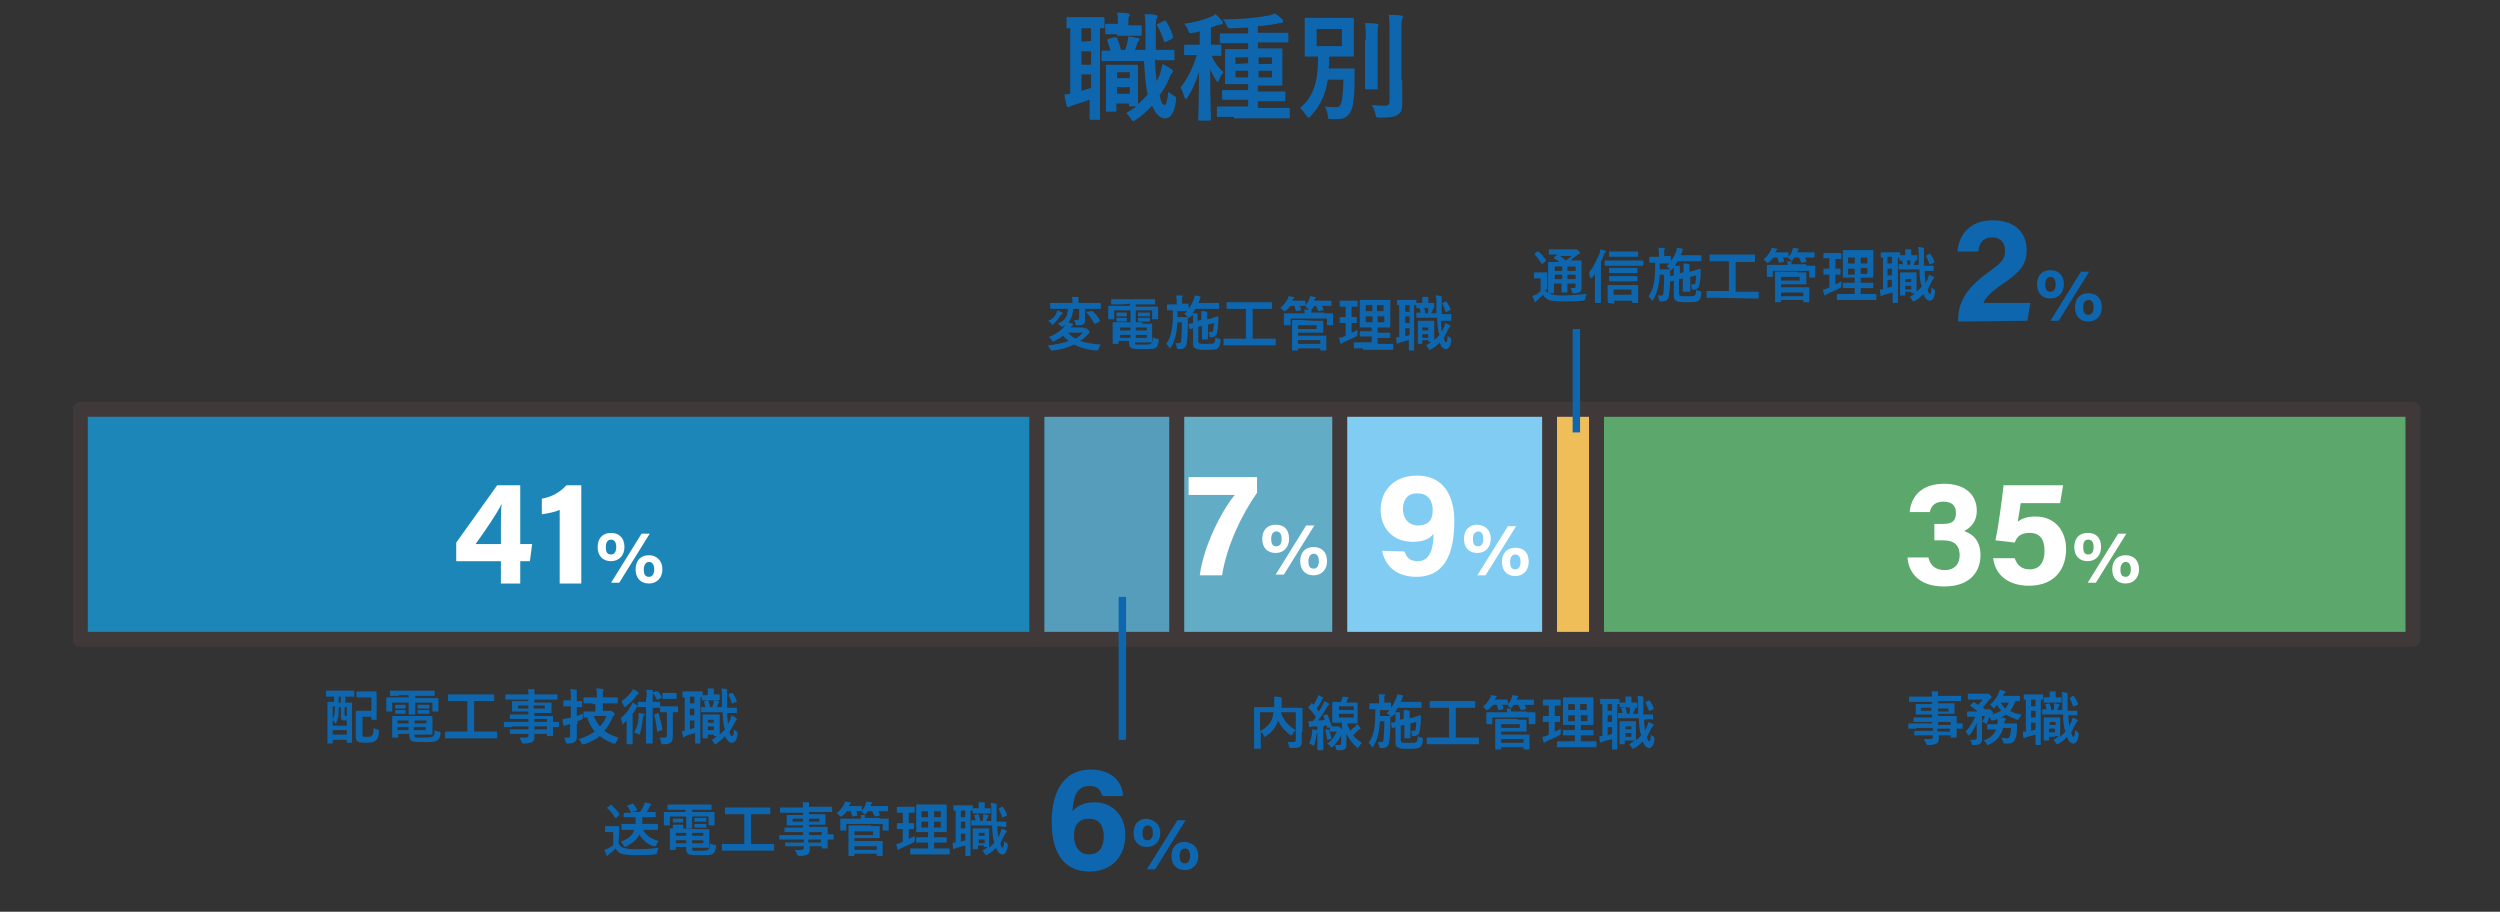 <?xml version="1.0" encoding="utf-8"?>
<!-- Generator: Adobe Illustrator 27.2.0, SVG Export Plug-In . SVG Version: 6.00 Build 0)  -->
<svg version="1.1" id="レイヤー_1" xmlns="http://www.w3.org/2000/svg" xmlns:xlink="http://www.w3.org/1999/xlink" x="0px"
	 y="0px" viewBox="0 0 335.9 122.5" style="enable-background:new 0 0 335.9 122.5;" xml:space="preserve">
<rect x="0" y="0" width="335.9" height="122.5" fill="#333333" stroke="none"/>
<style type="text/css">
	.st0{fill:#0E67AE;}
	.st1{fill:#5CA76B;stroke:#3F3A39;stroke-width:2;stroke-linecap:round;stroke-linejoin:round;stroke-miterlimit:10;}
	.st2{fill:#F0BE59;stroke:#3F3A39;stroke-width:2;stroke-linecap:round;stroke-linejoin:round;stroke-miterlimit:10;}
	.st3{fill:#81CCF2;stroke:#3F3A39;stroke-width:2;stroke-linecap:round;stroke-linejoin:round;stroke-miterlimit:10;}
	.st4{fill:#63ACC6;stroke:#3F3A39;stroke-width:2;stroke-linecap:round;stroke-linejoin:round;stroke-miterlimit:10;}
	.st5{fill:#569DBB;stroke:#3F3A39;stroke-width:2;stroke-linecap:round;stroke-linejoin:round;stroke-miterlimit:10;}
	.st6{fill:#1B86B7;stroke:#3F3A39;stroke-width:2;stroke-linecap:round;stroke-linejoin:round;stroke-miterlimit:10;}
	.st7{fill:#FFFFFF;}
	.st8{fill:none;stroke:#0E67AE;stroke-miterlimit:10;}
</style>
<g>
	<path class="st0" d="M144,3.8c-0.3,0-0.4,0-0.5,0c-0.2,0-0.2,0-0.2-0.2V2.5c0-0.2,0-0.2,0.2-0.2c0.1,0,0.4,0,1.5,0h1.7
		c1.1,0,1.4,0,1.5,0s0.2,0,0.2,0.2v1.1c0,0.2,0,0.2-0.2,0.2c0,0-0.2,0-0.4,0v10.5c0,1.1,0,1.6,0,1.6c0,0.2,0,0.2-0.2,0.2h-1
		c-0.2,0-0.2,0-0.2-0.2c0-0.1,0-0.6,0-1.6v-0.9c-0.8,0.3-1.5,0.5-2.1,0.7c-0.3,0.1-0.4,0.1-0.5,0.2c-0.1,0.1-0.2,0.1-0.3,0.1
		s-0.1,0-0.2-0.2c-0.1-0.4-0.2-1-0.3-1.5c0.3,0,0.5-0.1,0.8-0.1V3.8H144z M146.6,5.5V3.8h-1.3v1.8L146.6,5.5L146.6,5.5z M146.6,8.7
		V6.9h-1.3v1.8H146.6z M146.6,10h-1.3v2.2c0.4-0.1,0.8-0.2,1.3-0.4V10z M155.2,8c0,1.1,0.1,2.1,0.2,2.9c0.2-0.4,0.4-0.7,0.5-1.1
		c0.1-0.4,0.2-0.7,0.3-1.2c0.4,0.2,0.8,0.4,1.2,0.7c0.1,0.1,0.2,0.2,0.2,0.3s-0.1,0.2-0.2,0.3c-0.1,0.1-0.2,0.3-0.3,0.6
		c-0.3,0.8-0.8,1.6-1.3,2.3c0.2,1,0.4,1.3,0.7,1.3c0.2,0,0.3-0.4,0.5-1.8c0.2,0.3,0.5,0.4,0.8,0.6c0.2,0.1,0.3,0.2,0.2,0.6
		c-0.2,1.8-0.8,2.4-1.5,2.4c-0.6,0-1.2-0.5-1.7-1.7c-0.7,0.7-1.4,1.4-2.2,1.9c-0.2,0.1-0.3,0.2-0.3,0.2c-0.1,0-0.2-0.1-0.4-0.4
		c-0.2-0.3-0.4-0.6-0.6-0.7c0.5-0.3,1-0.6,1.4-0.9h-0.8c-0.2,0-0.2,0-0.2-0.2v-0.2H150v0.9c0,0.2,0,0.2-0.2,0.2h-1
		c-0.2,0-0.2,0-0.2-0.2c0-0.1,0-0.5,0-2.6v-1.4c0-1.3,0-1.8,0-1.9c0-0.2,0-0.2,0.2-0.2c0.1,0,0.4,0,1.3,0h1.3c0.9,0,1.2,0,1.3,0
		s0.2,0,0.2,0.2c0,0.1,0,0.5,0,1.5v1.4c0,1.6,0,2,0,2.2c0.5-0.4,0.9-0.9,1.3-1.3c0-0.2-0.1-0.4-0.1-0.5c-0.2-1.1-0.3-2.4-0.4-4H150
		c-1.2,0-1.7,0-1.8,0S148,8.2,148,8V7c0-0.2,0-0.2,0.2-0.2c0.1,0,0.4,0,1,0c-0.1-0.5-0.3-0.9-0.4-1.3c-0.1-0.2,0-0.2,0.2-0.3
		l0.8-0.2c0.2,0,0.2,0,0.3,0.1c0.2,0.5,0.4,1.1,0.5,1.6h0.6c0.1-0.4,0.2-0.7,0.3-1.1c0-0.2,0.1-0.4,0.1-0.7c0.4,0,0.9,0.2,1.3,0.2
		c0.1,0,0.2,0.1,0.2,0.2s0,0.1-0.1,0.2s-0.1,0.1-0.2,0.3c-0.1,0.3-0.2,0.6-0.3,0.9h1.4c0-0.8,0-1.7,0-2.6c0-1,0-1.5-0.1-2.2
		c0.6,0,0.9,0,1.4,0.1c0.2,0,0.3,0.1,0.3,0.2s0,0.2-0.1,0.3c-0.1,0.2-0.1,0.5-0.1,1.5s0,1.9,0,2.7h0.2c1.5,0,2.1,0,2.1,0
		c0.2,0,0.2,0,0.2,0.2v1c0,0.2,0,0.2-0.2,0.2c-0.1,0-0.6,0-2.1,0L155.2,8L155.2,8L155.2,8z M150.1,4.6c-1,0-1.3,0-1.4,0
		c-0.2,0-0.2,0-0.2-0.2v-1c0-0.2,0-0.2,0.2-0.2c0.1,0,0.4,0,1.4,0h0.1V2.9c0-0.4,0-0.8-0.1-1.2c0.6,0,0.9,0,1.4,0.1
		c0.2,0,0.3,0.1,0.3,0.2s0,0.1-0.1,0.2c-0.1,0.1-0.1,0.4-0.1,0.7v0.5h0.1c1,0,1.4,0,1.5,0c0.2,0,0.2,0,0.2,0.2v1
		c0,0.2,0,0.2-0.2,0.2c-0.1,0-0.4,0-1.5,0h-1.6L150.1,4.6L150.1,4.6z M150.1,9.7v0.8h1.7V9.7H150.1z M151.8,12.6v-0.9h-1.7v0.9
		H151.8z M156.4,2.8c0.2-0.1,0.2,0,0.3,0.1c0.4,0.6,0.7,1.3,0.9,2c0,0.1,0,0.2-0.1,0.3l-0.8,0.4c-0.2,0.1-0.3,0.1-0.3-0.1
		c-0.3-0.8-0.6-1.5-0.9-2c-0.1-0.2-0.1-0.2,0.1-0.3L156.4,2.8z"/>
	<path class="st0" d="M160.8,7.4c-1,0-1.4,0-1.5,0c-0.2,0-0.2,0-0.2-0.2v-1c0-0.2,0-0.2,0.2-0.2c0.1,0,0.4,0,1.5,0h0.4V4.2
		c-0.3,0.1-0.6,0.2-0.9,0.2c-0.5,0.1-0.5,0.1-0.7-0.4c-0.1-0.3-0.3-0.6-0.5-0.8c1.4-0.2,2.5-0.5,3.5-0.9c0.3-0.1,0.4-0.2,0.7-0.4
		c0.4,0.3,0.6,0.6,0.9,0.9c0.1,0.1,0.1,0.2,0.1,0.3s-0.1,0.2-0.3,0.2s-0.3,0.1-0.5,0.1c-0.3,0.1-0.5,0.2-0.8,0.3V6
		c0.8,0,1.1,0,1.2,0c0.2,0,0.2,0,0.2,0.2v1.1c0,0.2,0,0.2-0.2,0.2c-0.1,0-0.3,0-1.1,0c0.4,1,1,1.7,1.6,2.2c-0.3,0.3-0.4,0.6-0.6,1
		c-0.1,0.2-0.1,0.3-0.2,0.3c-0.1,0-0.1-0.1-0.2-0.2c-0.3-0.4-0.5-0.9-0.8-1.5c0,3.8,0.1,6.5,0.1,6.7c0,0.1,0,0.2-0.2,0.2h-1.3
		c-0.2,0-0.2,0-0.2-0.2c0-0.3,0.1-2.9,0.1-6.4c-0.4,1.4-0.9,2.5-1.5,3.4c-0.1,0.2-0.2,0.3-0.3,0.3c0,0-0.1-0.1-0.2-0.3
		c-0.1-0.5-0.3-1-0.5-1.2C159.5,10.6,160.2,9.4,160.8,7.4L160.8,7.4L160.8,7.4z M165.8,15.7c-1.5,0-2,0-2.1,0c-0.2,0-0.2,0-0.2-0.2
		v-1c0-0.1,0-0.2,0.2-0.2c0.1,0,0.6,0,2.1,0h1.9v-0.9h-1.2c-1.5,0-2,0-2.1,0c-0.2,0-0.2,0-0.2-0.2v-0.9c0-0.2,0-0.2,0.2-0.2
		c0.1,0,0.6,0,2.1,0h1.2v-0.8h-0.9c-1.4,0-1.9,0-2,0c-0.2,0-0.2,0-0.2-0.2c0-0.1,0-0.5,0-1.3V8.1c0-0.9,0-1.2,0-1.3
		c0-0.1,0-0.2,0.2-0.2c0.1,0,0.6,0,2,0h0.9V5.8h-1.5c-1.5,0-2,0-2.1,0c-0.2,0-0.2,0-0.2-0.2V4.7c0-0.2,0-0.2,0.2-0.2
		c0.1,0,0.6,0,2.1,0h1.5V3.7c-0.7,0-1.5,0.1-2.3,0.1c-0.4,0-0.4,0-0.6-0.4c-0.1-0.3-0.3-0.6-0.5-0.8c2.5,0,4.4-0.2,6.1-0.5
		c0.5-0.1,0.7-0.2,0.9-0.3c0.3,0.2,0.8,0.6,1,0.8c0.1,0.1,0.1,0.2,0.1,0.3s-0.1,0.2-0.3,0.2s-0.4,0-0.6,0.1
		c-0.8,0.1-1.6,0.3-2.5,0.3v0.9h1.8c1.5,0,2,0,2.1,0c0.2,0,0.2,0,0.2,0.2v0.9c0,0.2,0,0.2-0.2,0.2c-0.1,0-0.6,0-2.1,0H169v0.8h1.1
		c1.4,0,1.9,0,2,0c0.2,0,0.2,0,0.2,0.2c0,0.1,0,0.5,0,1.3v2c0,0.9,0,1.3,0,1.3c0,0.2,0,0.2-0.2,0.2c-0.1,0-0.6,0-2,0H169v0.8h1.4
		c1.5,0,2,0,2.1,0c0.2,0,0.2,0,0.2,0.2v0.9c0,0.2,0,0.2-0.2,0.2c-0.1,0-0.6,0-2.1,0H169v0.9h2c1.5,0,2,0,2.1,0c0.2,0,0.2,0,0.2,0.2
		v1c0,0.2,0,0.2-0.2,0.2c-0.1,0-0.6,0-2.1,0h-5.2V15.7z M167.7,8.5V7.7H166v0.9L167.7,8.5L167.7,8.5z M167.7,10.5v-1H166v0.9h1.7
		V10.5z M169.1,7.7v0.9h1.8V7.7H169.1z M170.9,9.5h-1.8v0.9h1.8V9.5z"/>
	<path class="st0" d="M180.6,9.2c0.9,0,1.1,0,1.2,0c0.2,0,0.2,0,0.2,0.2c0,0.5,0,1,0,1.4c0,1.3-0.1,2.9-0.3,3.6
		c-0.3,1-0.8,1.6-2,1.6c-0.3,0-0.5,0-0.8,0c-0.4,0-0.5,0-0.5-0.5c-0.1-0.5-0.2-0.9-0.4-1.2c0.6,0.1,1.2,0.1,1.5,0.1
		c0.5,0,0.6-0.2,0.8-0.9c0.1-0.7,0.2-1.7,0.2-2.8h-2.1c-0.3,2-1,3.5-2.3,4.9c-0.1,0.2-0.2,0.2-0.3,0.2s-0.1-0.1-0.3-0.3
		c-0.3-0.4-0.5-0.7-0.8-1c1.8-1.6,2.4-3.4,2.4-6.9c-1.1,0-1.5,0-1.6,0c-0.2,0-0.2,0-0.2-0.2c0-0.1,0-0.5,0-1.4V4c0-0.9,0-1.3,0-1.4
		c0-0.2,0-0.2,0.2-0.2c0.1,0,0.5,0,1.8,0h2.6c1.3,0,1.7,0,1.8,0c0.2,0,0.2,0,0.2,0.2c0,0.1,0,0.5,0,1.4v2c0,0.9,0,1.3,0,1.4
		c0,0.2,0,0.2-0.2,0.2c-0.1,0-0.5,0-1.8,0h-1.3c0,0.6,0,1.1-0.1,1.6H180.6z M176.9,6.2h3.4V3.9h-3.4V6.2z M183.5,5.4
		c0-1,0-1.6-0.1-2.3c0.5,0,1.1,0,1.6,0.1c0.2,0,0.2,0.1,0.2,0.2c0,0.1-0.1,0.2-0.1,0.3c0,0.2,0,0.5,0,1.7v4.3c0,1.3,0,2,0,2.1
		c0,0.2,0,0.2-0.2,0.2h-1.3c-0.2,0-0.2,0-0.2-0.2c0-0.1,0-0.7,0-2.1V5.4H183.5z M188.4,10.8c0,1.1,0,2.3,0,3.1
		c0,0.8-0.1,1.2-0.6,1.5c-0.4,0.3-0.9,0.4-2.4,0.4c-0.5,0-0.5,0-0.6-0.5s-0.3-0.9-0.5-1.2c0.7,0.1,1.2,0.1,1.7,0.1s0.7-0.1,0.7-0.6
		V4.2c0-1,0-1.5-0.1-2.2c0.6,0,1.1,0,1.7,0.1c0.2,0,0.2,0.1,0.2,0.2c0,0.1-0.1,0.2-0.1,0.3c-0.1,0.2-0.1,0.5-0.1,1.6v6.6
		C188.3,10.8,188.4,10.8,188.4,10.8z"/>
</g>
<g>
	<path class="st0" d="M257.5,97.9c-0.7,0-0.9,0-1,0s-0.1,0-0.1-0.1v-0.5c0-0.1,0-0.1,0.1-0.1c0,0,0.3,0,1,0h2.1V97h-1.3
		c-0.8,0-1,0-1.1,0s-0.1,0-0.1-0.1v-0.4c0-0.1,0-0.1,0.1-0.1c0,0,0.3,0,1.1,0h1.3V96h-1c-0.8,0-1,0-1.1,0s-0.1,0-0.1-0.1
		c0,0,0-0.1,0-0.4v-0.4c0-0.3,0-0.4,0-0.4c0-0.1,0-0.1,0.1-0.1c0,0,0.3,0,1.1,0h1v-0.3h-2c-0.7,0-0.9,0-1,0s-0.1,0-0.1-0.1v-0.5
		c0-0.1,0-0.1,0.1-0.1c0,0,0.3,0,1,0h2c0-0.3,0-0.5-0.1-0.7c0.3,0,0.5,0,0.8,0c0.1,0,0.1,0,0.1,0.1s0,0.1,0,0.1c0,0.1,0,0.2,0,0.4h2
		c0.7,0,0.9,0,1,0s0.1,0,0.1,0.1v0.5c0,0.1,0,0.1-0.1,0.1c0,0-0.3,0-1,0h-2v0.3h1c0.8,0,1,0,1.1,0s0.1,0,0.1,0.1c0,0,0,0.1,0,0.4
		v0.4c0,0.3,0,0.4,0,0.4c0,0.1,0,0.1-0.1,0.1s-0.3,0-1.1,0h-1v0.3h1.3c0.8,0,1,0,1.1,0s0.1,0,0.1,0.1c0,0,0,0.2,0,0.7v0.2
		c0.5,0,0.6,0,0.7,0s0.1,0,0.1,0.1v0.5c0,0.1,0,0.1-0.1,0.1c0,0-0.2,0-0.7,0v0.4c0,0.5,0,0.7,0,0.7c0,0.1,0,0.1-0.1,0.1h-0.6
		c-0.1,0-0.1,0-0.1-0.1v-0.2h-1.6c0,0.1,0,0.3,0,0.4c0,0.4-0.1,0.6-0.3,0.7c-0.2,0.1-0.5,0.2-1.1,0.2c-0.2,0-0.2,0-0.3-0.2
		s-0.2-0.4-0.3-0.6c0.3,0,0.5,0,0.8,0s0.4-0.1,0.4-0.3v-0.2h-1.3c-0.8,0-1,0-1.1,0s-0.1,0-0.1-0.1v-0.4c0-0.1,0-0.1,0.1-0.1
		c0,0,0.3,0,1.1,0h1.3v-0.4h-2.2L257.5,97.9L257.5,97.9z M259.5,95.5v-0.4h-1.4v0.4H259.5z M261.8,95.2h-1.4v0.4h1.4V95.2z
		 M260.4,97v0.4h1.7V97H260.4z M262,98.3v-0.4h-1.7v0.4H262z"/>
	<path class="st0" d="M269.1,98c-0.3,0.9-0.9,1.6-1.8,2c-0.1,0-0.1,0.1-0.2,0.1s-0.1,0-0.2-0.2s-0.2-0.3-0.4-0.4
		c0.8-0.3,1.4-0.7,1.7-1.5h-0.1c-0.7,0-0.9,0-1,0s-0.1,0-0.1-0.1v-0.5c0-0.1,0-0.1,0.1-0.1c0,0,0.3,0,1,0h0.3c0-0.1,0-0.2,0-0.3
		c0-0.1,0-0.2,0-0.4c-0.2,0.1-0.4,0.1-0.6,0.2c-0.2,0-0.2,0-0.3-0.1s-0.1-0.3-0.2-0.4c-0.1,0.3-0.2,0.5-0.3,0.8
		c-0.1,0.1-0.1,0.2-0.1,0.2s-0.1,0-0.1-0.1c-0.2-0.1-0.3-0.2-0.5-0.2c0.2-0.3,0.3-0.5,0.4-0.8h-0.4v2c0,0.4,0,0.7,0,1s0,0.5-0.2,0.7
		c-0.1,0.1-0.3,0.2-0.9,0.2c-0.2,0-0.2,0-0.3-0.2c0-0.2-0.1-0.4-0.2-0.5c0.2,0,0.4,0,0.6,0s0.3-0.1,0.3-0.2v-1.4c0-0.2,0-0.5,0-0.7
		c-0.2,0.5-0.5,1.1-0.9,1.6c-0.1,0.1-0.1,0.1-0.2,0.1s-0.1,0-0.1-0.1c-0.1-0.2-0.2-0.3-0.3-0.4c0.5-0.5,1-1.3,1.3-2h-0.1
		c-0.7,0-0.9,0-0.9,0c-0.1,0-0.1,0-0.1-0.1v-0.5c0-0.1,0-0.1,0.1-0.1c0,0,0.3,0,0.9,0h0.4c-0.3-0.3-0.6-0.5-0.9-0.7
		c0,0-0.1,0-0.1-0.1c0,0,0,0,0.1-0.1l0.3-0.3c0.1-0.1,0.1-0.1,0.2,0l0.5,0.3c0.2-0.2,0.4-0.4,0.6-0.7h-1c-0.6,0-0.8,0-0.9,0
		s-0.1,0-0.1-0.1v-0.6c0-0.1,0-0.1,0.1-0.1c0,0,0.2,0,0.9,0h1.4c0.1,0,0.1,0,0.2,0h0.1c0.1,0,0.1,0,0.3,0.2c0.2,0.2,0.2,0.3,0.2,0.3
		c0,0.1,0,0.1-0.1,0.1c-0.1,0.1-0.1,0.1-0.2,0.2c-0.3,0.3-0.5,0.7-0.9,1c0.1,0.1,0.1,0.1,0.2,0.2s0.1,0.1,0,0.1l0,0h0.5
		c0.1,0,0.1,0,0.1,0h0.1c0,0,0.1,0,0.3,0.2c0.2,0.2,0.2,0.2,0.2,0.3c0,0.1,0,0.1-0.1,0.1c0,0,0,0-0.1,0.1c0.5-0.1,0.9-0.3,1.3-0.5
		c-0.2-0.2-0.4-0.5-0.6-0.8l-0.3,0.4c-0.1,0.1-0.1,0.1-0.1,0.1s-0.1,0-0.1-0.1c-0.1-0.1-0.3-0.3-0.4-0.4c0.5-0.5,0.9-1,1.1-1.5
		c0.1-0.2,0.1-0.3,0.2-0.5c0.2,0,0.5,0.1,0.7,0.2c0.1,0,0.1,0,0.1,0.1c0,0,0,0.1-0.1,0.1s-0.1,0.1-0.2,0.2c0,0.1-0.1,0.2-0.1,0.2
		h1.3c0.6,0,0.8,0,0.9,0s0.1,0,0.1,0.1v0.5c0,0.1,0,0.1-0.1,0.1c0,0-0.2,0-0.5,0c-0.2,0.5-0.4,0.9-0.7,1.3c0.4,0.3,0.9,0.4,1.5,0.5
		c-0.1,0.2-0.2,0.4-0.3,0.5c-0.1,0.2-0.1,0.2-0.3,0.2c-0.5-0.2-1-0.4-1.5-0.7c-0.2,0.2-0.4,0.3-0.7,0.4c0.2,0,0.4,0,0.6,0.1
		c0.1,0,0.1,0,0.1,0.1s0,0.1-0.1,0.2s-0.1,0.1-0.1,0.3v0.1h0.6c0.7,0,0.9,0,1,0s0.1,0,0.1,0.1v0.5c0,0.8-0.1,1.3-0.3,1.6
		c-0.1,0.3-0.4,0.5-0.9,0.5c-0.1,0-0.3,0-0.4,0c-0.2,0-0.2,0-0.3-0.3c0-0.2-0.1-0.3-0.2-0.5c0.2,0,0.5,0.1,0.7,0.1s0.3,0,0.4-0.2
		s0.2-0.6,0.2-1.2h-1.1V98z M268.8,94.4c0.2,0.3,0.4,0.6,0.6,0.8c0.2-0.2,0.4-0.5,0.5-0.8H268.8z"/>
	<path class="st0" d="M272.2,94c-0.1,0-0.2,0-0.2,0c-0.1,0-0.1,0-0.1-0.1v-0.5c0-0.1,0-0.1,0.1-0.1c0,0,0.2,0,0.8,0h0.8
		c0.5,0,0.7,0,0.8,0s0.1,0,0.1,0.1v0.5c0,0.1,0,0.1-0.1,0.1c0,0-0.1,0-0.2,0v5.2c0,0.5,0,0.8,0,0.8c0,0.1,0,0.1-0.1,0.1h-0.5
		c-0.1,0-0.1,0-0.1-0.1c0,0,0-0.3,0-0.8v-0.5c-0.4,0.1-0.8,0.2-1.1,0.3c-0.1,0-0.2,0.1-0.3,0.1l-0.1,0.1c0,0-0.1,0-0.1-0.1
		c-0.1-0.2-0.1-0.5-0.1-0.8c0.2,0,0.3,0,0.4,0L272.2,94L272.2,94z M273.5,94.9V94h-0.6v0.9H273.5z M273.5,96.4v-0.9h-0.6v0.9H273.5z
		 M273.5,97.1h-0.6v1.1c0.2-0.1,0.4-0.1,0.6-0.2V97.1z M277.9,96.1c0,0.6,0.1,1,0.1,1.5c0.1-0.2,0.2-0.4,0.3-0.6s0.1-0.4,0.2-0.6
		c0.2,0.1,0.4,0.2,0.6,0.3c0.1,0.1,0.1,0.1,0.1,0.1s0,0.1-0.1,0.1c0,0-0.1,0.2-0.2,0.3c-0.2,0.4-0.4,0.8-0.6,1.2
		c0.1,0.5,0.2,0.6,0.3,0.6s0.2-0.2,0.2-0.9c0.1,0.1,0.2,0.2,0.4,0.3c0.1,0.1,0.1,0.1,0.1,0.3c-0.1,0.9-0.4,1.2-0.7,1.2
		c-0.3,0-0.6-0.2-0.9-0.9c-0.3,0.4-0.7,0.7-1.1,0.9c-0.1,0.1-0.1,0.1-0.2,0.1s-0.1-0.1-0.2-0.2c-0.1-0.2-0.2-0.3-0.3-0.4
		c0.2-0.1,0.5-0.3,0.7-0.5h-0.4c-0.1,0-0.1,0-0.1-0.1V99h-0.8v0.4c0,0.1,0,0.1-0.1,0.1h-0.5c-0.1,0-0.1,0-0.1-0.1s0-0.2,0-1.3v-0.7
		c0-0.7,0-0.9,0-0.9c0-0.1,0-0.1,0.1-0.1s0.2,0,0.7,0h0.6c0.5,0,0.6,0,0.7,0s0.1,0,0.1,0.1c0,0,0,0.3,0,0.7v0.7c0,0.8,0,1,0,1.1
		c0.2-0.2,0.5-0.4,0.7-0.7c0-0.1,0-0.2-0.1-0.3c-0.1-0.5-0.2-1.2-0.2-2h-1.8c-0.6,0-0.9,0-0.9,0c-0.1,0-0.1,0-0.1-0.1v-0.5
		c0-0.1,0-0.1,0.1-0.1c0,0,0.2,0,0.5,0c-0.1-0.2-0.1-0.5-0.2-0.6c0-0.1,0-0.1,0.1-0.1l0.4-0.1c0.1,0,0.1,0,0.1,0.1
		c0.1,0.2,0.2,0.6,0.2,0.8h0.3c0.1-0.2,0.1-0.4,0.1-0.6c0-0.1,0-0.2,0-0.3c0.2,0,0.5,0.1,0.6,0.1s0.1,0,0.1,0.1s0,0.1,0,0.1
		l-0.1,0.1c0,0.1-0.1,0.3-0.2,0.5h0.7c0-0.4,0-0.9,0-1.3c0-0.5,0-0.8-0.1-1.1c0.3,0,0.4,0,0.7,0.1c0.1,0,0.1,0,0.1,0.1s0,0.1,0,0.2
		s0,0.2,0,0.8c0,0.5,0,0.9,0,1.3h0.1c0.8,0,1,0,1.1,0s0.1,0,0.1,0.1V96c0,0.1,0,0.1-0.1,0.1C279,96.1,278.7,96.1,277.9,96.1
		L277.9,96.1z M275.4,94.4c-0.5,0-0.6,0-0.7,0s-0.1,0-0.1-0.1v-0.5c0-0.1,0-0.1,0.1-0.1c0,0,0.2,0,0.7,0l0,0v-0.2c0-0.2,0-0.4,0-0.6
		c0.3,0,0.5,0,0.7,0c0.1,0,0.1,0,0.1,0.1v0.1c0,0.1,0,0.2,0,0.4v0.2l0,0c0.5,0,0.7,0,0.7,0c0.1,0,0.1,0,0.1,0.1v0.5
		c0,0.1,0,0.1-0.1,0.1c0,0-0.2,0-0.7,0H275.4z M275.4,97v0.4h0.8V97H275.4z M276.1,98.4v-0.5h-0.8v0.5H276.1z M278.5,93.5
		c0.1,0,0.1,0,0.2,0.1c0.2,0.3,0.4,0.6,0.5,1c0,0.1,0,0.1-0.1,0.1l-0.4,0.2c-0.1,0.1-0.1,0-0.2-0.1c-0.1-0.4-0.3-0.7-0.4-1
		c0-0.1,0-0.1,0.1-0.1L278.5,93.5z"/>
</g>
<g>
	<path class="st0" d="M83.1,113.3c0.2,0.3,0.3,0.5,0.6,0.6c0.3,0.1,0.8,0.2,1.4,0.2c1,0,2.2,0,3.4-0.2c-0.1,0.2-0.2,0.4-0.2,0.6
		s0,0.2-0.3,0.3c-1,0.1-1.9,0.1-2.7,0.1c-0.8,0-1.5-0.1-1.8-0.2c-0.4-0.1-0.6-0.4-0.8-0.7c-0.2,0.2-0.5,0.5-0.8,0.7
		c-0.1,0.1-0.1,0.1-0.2,0.2c0,0.1-0.1,0.1-0.1,0.1s-0.1,0-0.1-0.1c-0.1-0.2-0.2-0.5-0.3-0.7c0.2-0.1,0.3-0.1,0.5-0.2
		s0.5-0.3,0.7-0.5v-1.7H82c-0.4,0-0.5,0-0.6,0s-0.1,0-0.1-0.1v-0.6c0-0.1,0-0.1,0.1-0.1c0,0,0.1,0,0.6,0h0.5c0.4,0,0.5,0,0.6,0
		s0.1,0,0.1,0.1c0,0,0,0.3,0,0.7L83.1,113.3L83.1,113.3z M82,108.2c0.1-0.1,0.1-0.1,0.2,0c0.3,0.3,0.7,0.7,1,1.1c0,0.1,0,0.1,0,0.2
		l-0.4,0.4h-0.1c0,0,0,0-0.1-0.1c-0.3-0.5-0.6-0.9-1-1.2c-0.1-0.1,0-0.1,0-0.1L82,108.2z M84.7,111.5c-0.8,0-1,0-1.1,0
		s-0.1,0-0.1-0.1v-0.6c0-0.1,0-0.1,0.1-0.1c0,0,0.3,0,1.1,0h0.7c0-0.3,0-0.6,0-0.9h-0.5c-0.7,0-1,0-1,0c-0.1,0-0.1,0-0.1-0.1v-0.4
		c0-0.1,0-0.1,0.1-0.1c0,0,0.3,0,0.9,0c-0.2-0.4-0.3-0.6-0.5-0.9c-0.1-0.1,0-0.1,0.1-0.1l0.5-0.2c0.1,0,0.1,0,0.2,0
		c0.2,0.3,0.4,0.5,0.5,0.8c0,0.1,0,0.1-0.1,0.1l-0.6,0.2H86c0.2-0.3,0.4-0.6,0.5-0.9c0.1-0.1,0.1-0.2,0.1-0.4
		c0.3,0.1,0.6,0.1,0.8,0.2c0.1,0,0.1,0.1,0.1,0.1c0,0.1,0,0.1-0.1,0.1s-0.1,0.1-0.1,0.2c-0.1,0.2-0.3,0.5-0.4,0.7H87c0.7,0,1,0,1,0
		c0.1,0,0.1,0,0.1,0.1v0.5c0,0.1,0,0.1-0.1,0.1c0,0-0.3,0-1,0h-0.7c0,0.3,0,0.6,0,0.9h0.9c0.8,0,1,0,1.1,0s0.1,0,0.1,0.1v0.6
		c0,0.1,0,0.1-0.1,0.1c0,0-0.3,0-1.1,0h-0.8c0.4,0.7,1,1.2,2.1,1.5c-0.1,0.1-0.2,0.3-0.3,0.5c-0.1,0.2-0.1,0.2-0.2,0.2
		c0,0-0.1,0-0.2,0c-0.9-0.3-1.5-0.9-1.9-1.6c-0.3,0.7-0.8,1.1-1.7,1.6c-0.1,0-0.1,0.1-0.2,0.1s-0.1-0.1-0.2-0.2
		c-0.1-0.2-0.2-0.3-0.4-0.5c1-0.4,1.6-0.8,1.8-1.6L84.7,111.5L84.7,111.5z"/>
	<path class="st0" d="M90.9,108.8c-0.8,0-1,0-1.1,0s-0.1,0-0.1-0.1v-0.5c0-0.1,0-0.1,0.1-0.1c0,0,0.3,0,1.1,0h3.5c0.8,0,1,0,1.1,0
		s0.1,0,0.1,0.1v0.5c0,0.1,0,0.1-0.1,0.1c0,0-0.3,0-1.1,0H93v0.3h1.9c0.7,0,1,0,1,0c0.1,0,0.1,0,0.1,0.1c0,0,0,0.2,0,0.4v0.4
		c0,0.6,0,0.8,0,0.8c0,0.1,0,0.1-0.1,0.1h-0.6c-0.1,0-0.1,0-0.1-0.1v-1.1H93v0.7c0,0.5,0,0.7,0,0.8c0,0.1,0,0.1-0.1,0.1h-0.6
		c-0.1,0-0.1,0-0.1-0.1c0,0,0-0.3,0-0.8v-0.7H90v1.1c0,0.1,0,0.1-0.1,0.1h-0.6c-0.1,0-0.1,0-0.1-0.1s0-0.2,0-0.8v-0.3
		c0-0.3,0-0.4,0-0.5s0-0.1,0.1-0.1s0.3,0,1,0h1.8v-0.3H90.9z M94,111.4c0.8,0,1.2,0,1.2,0c0.1,0,0.1,0,0.1,0.1c0,0,0,0.2,0,0.7v0.9
		c0,0.5,0,0.7,0,0.7c0,0.1,0,0.1-0.1,0.1s-0.4,0-1.2,0h-1v0.1c0,0.2,0,0.2,0.1,0.3c0.2,0,0.5,0,1,0c0.7,0,1,0,1.1-0.2
		c0.1-0.1,0.2-0.2,0.2-0.8c0.1,0.1,0.4,0.2,0.6,0.2s0.2,0.1,0.2,0.3c-0.1,0.5-0.2,0.8-0.4,0.9c-0.2,0.2-0.7,0.2-1.6,0.2
		c-0.8,0-1.3,0-1.6-0.1c-0.2-0.1-0.4-0.2-0.4-0.7v-0.3h-1.4v0.3c0,0.1,0,0.1-0.1,0.1h-0.6c-0.1,0-0.1,0-0.1-0.1s0-0.2,0-0.7v-1.3
		c0-0.5,0-0.7,0-0.7c0-0.1,0-0.1,0.1-0.1s0.4,0,1.2,0L94,111.4L94,111.4z M91.3,110c0.3,0,0.4,0,0.4,0c0.1,0,0.1,0,0.1,0.1v0.3
		c0,0,0,0.1-0.1,0.1c0,0-0.1,0-0.4,0h-0.4c-0.3,0-0.4,0-0.4,0c-0.1,0-0.1,0-0.1-0.1v-0.3c0-0.1,0-0.1,0.1-0.1c0,0,0.1,0,0.4,0H91.3z
		 M91.3,110.8c0.3,0,0.4,0,0.4,0c0.1,0,0.1,0,0.1,0.1v0.3c0,0.1,0,0.1-0.1,0.1c0,0-0.1,0-0.4,0h-0.4c-0.3,0-0.4,0-0.4,0
		c-0.1,0-0.1,0-0.1-0.1v-0.3c0-0.1,0-0.1,0.1-0.1c0,0,0.1,0,0.4,0H91.3z M92.2,112.3v-0.4h-1.4v0.4H92.2z M92.2,113.3v-0.4h-1.4v0.4
		H92.2z M93,111.9v0.4h1.5v-0.4H93z M94.5,112.9H93v0.4h1.5V112.9z M94.3,109.9c0.3,0,0.4,0,0.5,0s0.1,0,0.1,0.1v0.3
		c0,0.1,0,0.1-0.1,0.1c0,0-0.1,0-0.5,0h-0.4c-0.3,0-0.4,0-0.5,0s-0.1,0-0.1-0.1V110c0-0.1,0-0.1,0.1-0.1c0,0,0.1,0,0.5,0H94.3z
		 M94.3,110.7c0.3,0,0.4,0,0.5,0s0.1,0,0.1,0.1v0.3c0,0.1,0,0.1-0.1,0.1c0,0-0.1,0-0.5,0h-0.4c-0.3,0-0.4,0-0.5,0s-0.1,0-0.1-0.1
		v-0.3c0-0.1,0-0.1,0.1-0.1c0,0,0.1,0,0.5,0H94.3z"/>
	<path class="st0" d="M98.1,114.3c-0.7,0-0.9,0-1,0s-0.1,0-0.1-0.1v-0.7c0-0.1,0-0.1,0.1-0.1c0,0,0.3,0,1,0h1.9v-4h-1.4
		c-0.8,0-1,0-1.1,0s-0.1,0-0.1-0.1v-0.7c0-0.1,0-0.1,0.1-0.1c0,0,0.3,0,1.1,0h3.8c0.8,0,1,0,1,0c0.1,0,0.1,0,0.1,0.1v0.7
		c0,0.1,0,0.1-0.1,0.1c0,0-0.3,0-1,0h-1.5v4h2c0.7,0,0.9,0,1,0s0.1,0,0.1,0.1v0.7c0,0.1,0,0.1-0.1,0.1c0,0-0.3,0-1,0H98.1z"/>
	<path class="st0" d="M105.8,112.8c-0.7,0-0.9,0-1,0s-0.1,0-0.1-0.1v-0.4c0-0.1,0-0.1,0.1-0.1c0,0,0.3,0,1,0h2.1v-0.4h-1.3
		c-0.8,0-1,0-1.1,0s-0.1,0-0.1-0.1v-0.4c0-0.1,0-0.1,0.1-0.1c0,0,0.3,0,1.1,0h1.3v-0.3h-1c-0.8,0-1,0-1.1,0s-0.1,0-0.1-0.1
		c0,0,0-0.1,0-0.4V110c0-0.3,0-0.4,0-0.4c0-0.1,0-0.1,0.1-0.1c0,0,0.3,0,1.1,0h1v-0.3h-2c-0.7,0-0.9,0-1,0s-0.1,0-0.1-0.1v-0.5
		c0-0.1,0-0.1,0.1-0.1c0,0,0.3,0,1,0h2c0-0.3,0-0.5-0.1-0.7c0.3,0,0.5,0,0.8,0c0.1,0,0.1,0,0.1,0.1s0,0.1,0,0.1c0,0.1,0,0.2,0,0.4h2
		c0.7,0,0.9,0,1,0s0.1,0,0.1,0.1v0.5c0,0.1,0,0.1-0.1,0.1c0,0-0.3,0-1,0h-2v0.3h1c0.8,0,1,0,1.1,0s0.1,0,0.1,0.1c0,0,0,0.1,0,0.4
		v0.4c0,0.3,0,0.4,0,0.4c0,0.1,0,0.1-0.1,0.1s-0.3,0-1.1,0h-1v0.3h1.3c0.8,0,1,0,1.1,0s0.1,0,0.1,0.1c0,0,0,0.2,0,0.7v0.2
		c0.5,0,0.6,0,0.7,0s0.1,0,0.1,0.1v0.5c0,0.1,0,0.1-0.1,0.1c0,0-0.2,0-0.7,0v0.4c0,0.5,0,0.7,0,0.7c0,0.1,0,0.1-0.1,0.1h-0.6
		c-0.1,0-0.1,0-0.1-0.1v-0.2h-1.6c0,0.1,0,0.3,0,0.4c0,0.4-0.1,0.6-0.3,0.7c-0.2,0.1-0.5,0.2-1.1,0.2c-0.2,0-0.2,0-0.3-0.2
		c-0.1-0.2-0.2-0.4-0.3-0.6c0.3,0,0.5,0,0.8,0s0.4-0.1,0.4-0.3v-0.2h-1.3c-0.8,0-1,0-1.1,0s-0.1,0-0.1-0.1v-0.3c0-0.1,0-0.1,0.1-0.1
		c0,0,0.3,0,1.1,0h1.3v-0.4C108,112.8,105.8,112.8,105.8,112.8z M107.9,110.4V110h-1.4v0.4H107.9z M110.1,110h-1.4v0.4h1.4V110z
		 M108.7,111.8v0.4h1.7v-0.4H108.7z M110.3,113.2v-0.4h-1.7v0.4H110.3z"/>
	<path class="st0" d="M118.2,110c0.7,0,1,0,1.1,0s0.1,0,0.1,0.1c0,0,0,0.2,0,0.3v0.3c0,0.6,0,0.7,0,0.8c0,0.1,0,0.1-0.1,0.1h-0.6
		c-0.1,0-0.1,0-0.1-0.1v-0.8h-4.9v0.8c0,0.1,0,0.1-0.1,0.1H113c-0.1,0-0.1,0-0.1-0.1s0-0.2,0-0.8v-0.2c0-0.2,0-0.3,0-0.4
		s0-0.1,0.1-0.1s0.3,0,1.1,0h1.6c0-0.2,0-0.3-0.1-0.5c0.3,0,0.5,0,0.7,0l-0.1-0.1c-0.1-0.1-0.3-0.2-0.4-0.2l0.1-0.2
		c-0.1,0-0.3,0-0.9,0c0.1,0.1,0.2,0.3,0.2,0.5c0,0.1,0,0.1-0.1,0.1l-0.5,0.1c-0.1,0-0.1,0-0.1-0.1c-0.1-0.2-0.1-0.4-0.2-0.6h-0.5
		c-0.2,0.2-0.4,0.5-0.6,0.6c-0.1,0.1-0.1,0.1-0.2,0.1c0,0-0.1,0-0.2-0.1c-0.1-0.2-0.3-0.3-0.4-0.3c0.4-0.3,0.7-0.7,1-1.2
		c0.1-0.1,0.1-0.2,0.1-0.4c0.2,0,0.5,0.1,0.7,0.1c0.1,0,0.1,0,0.1,0.1c0,0,0,0.1-0.1,0.1c0,0-0.1,0.1-0.1,0.2l-0.1,0.1h0.8
		c0.7,0,0.9,0,0.9,0c0.1,0,0.1,0,0.1,0.1v0.5c0.2-0.2,0.4-0.5,0.5-0.8c0-0.1,0.1-0.2,0.1-0.4c0.2,0,0.5,0.1,0.7,0.1
		c0.1,0,0.1,0,0.1,0.1s0,0.1-0.1,0.1s-0.1,0.2-0.1,0.3l0,0h1.1c0.8,0,1.1,0,1.1,0c0.1,0,0.1,0,0.1,0.1v0.5c0,0.1,0,0.1-0.1,0.1
		c0,0-0.3,0-1.1,0H118c0.1,0.1,0.2,0.3,0.2,0.5c0,0.1,0,0.1-0.1,0.1l-0.5,0.1c-0.1,0-0.1,0-0.1-0.1c-0.1-0.2-0.2-0.4-0.3-0.6h-0.6
		c-0.1,0.1-0.2,0.3-0.3,0.4c-0.1,0.1-0.1,0.1-0.1,0.1l0,0v0.1c0,0.1,0,0.2,0,0.3h2V110z M117,111c0.7,0,1,0,1.1,0s0.1,0,0.1,0.1
		c0,0,0,0.2,0,0.5v0.4c0,0.3,0,0.5,0,0.5c0,0.1,0,0.1-0.1,0.1c0,0-0.4,0-1.1,0h-2.2v0.4h2.6c0.7,0,1.1,0,1.1,0c0.1,0,0.1,0,0.1,0.1
		c0,0,0,0.2,0,0.6v0.6c0,0.4,0,0.5,0,0.6s0,0.1-0.1,0.1h-0.6c-0.1,0-0.1,0-0.1-0.1v-0.2h-3v0.2c0,0.1,0,0.1-0.1,0.1h-0.6
		c-0.1,0-0.1,0-0.1-0.1c0,0,0-0.3,0-0.9v-2.1c0-0.6,0-0.9,0-0.9c0-0.1,0-0.1,0.1-0.1c0,0,0.4,0,1.1,0h1.8C117,110.9,117,111,117,111
		z M117.3,111.7h-2.5v0.5h2.5V111.7z M114.8,113.7v0.5h3v-0.5H114.8z"/>
	<path class="st0" d="M122.1,112.7c0.3-0.1,0.5-0.2,0.8-0.4c0,0.1,0,0.3,0,0.5c0,0.3,0,0.3-0.2,0.4c-0.5,0.3-1.1,0.5-1.7,0.8
		c-0.1,0.1-0.2,0.1-0.2,0.1l-0.1,0.1c0,0-0.1,0-0.1-0.1c-0.1-0.2-0.1-0.5-0.2-0.7c0.2,0,0.5-0.1,0.7-0.2l0.2-0.1v-1.7
		c-0.5,0-0.6,0-0.7,0s-0.1,0-0.1-0.1v-0.6c0-0.1,0-0.1,0.1-0.1c0,0,0.2,0,0.7,0v-1.4l0,0c-0.5,0-0.7,0-0.7,0c-0.1,0-0.1,0-0.1-0.1
		v-0.6c0-0.1,0-0.1,0.1-0.1c0,0,0.2,0,0.7,0h0.8c0.5,0,0.7,0,0.7,0c0.1,0,0.1,0,0.1,0.1v0.6c0,0.1,0,0.1-0.1,0.1c0,0-0.2,0-0.7,0
		v1.4c0.4,0,0.6,0,0.6,0c0.1,0,0.1,0,0.1,0.1v0.6c0,0.1,0,0.1-0.1,0.1c0,0-0.2,0-0.6,0L122.1,112.7L122.1,112.7z M123.5,114.8
		c-0.8,0-1,0-1.1,0s-0.1,0-0.1-0.1v-0.6c0-0.1,0-0.1,0.1-0.1c0,0,0.3,0,1.1,0h1.2v-0.8h-0.5c-0.7,0-1,0-1,0c-0.1,0-0.1,0-0.1-0.1
		v-0.5c0-0.1,0-0.1,0.1-0.1c0,0,0.3,0,1,0h0.5v-0.7h-0.5c-0.7,0-1,0-1,0c-0.1,0-0.1,0-0.1-0.1c0,0,0-0.3,0-0.9v-1.7
		c0-0.6,0-0.8,0-0.9s0-0.1,0.1-0.1c0,0,0.3,0,1,0h1.9c0.7,0,1,0,1,0c0.1,0,0.1,0,0.1,0.1c0,0,0,0.3,0,0.9v1.7c0,0.6,0,0.8,0,0.9
		s0,0.1-0.1,0.1s-0.3,0-1,0h-0.6v0.7h0.6c0.7,0,1,0,1,0c0.1,0,0.1,0,0.1,0.1v0.5c0,0.1,0,0.1-0.1,0.1c0,0-0.3,0-1,0h-0.6v0.8h0.9
		c0.8,0,1,0,1.1,0s0.1,0,0.1,0.1v0.6c0,0.1,0,0.1-0.1,0.1c0,0-0.3,0-1.1,0H123.5z M124.7,109.8V109h-0.9v0.8H124.7z M124.7,111.2
		v-0.8h-0.9v0.8H124.7z M125.5,109v0.8h0.9V109H125.5z M126.4,110.4h-0.9v0.8h0.9V110.4z"/>
	<path class="st0" d="M128.4,108.9c-0.1,0-0.2,0-0.2,0c-0.1,0-0.1,0-0.1-0.1v-0.5c0-0.1,0-0.1,0.1-0.1c0,0,0.2,0,0.8,0h0.8
		c0.5,0,0.7,0,0.8,0s0.1,0,0.1,0.1v0.5c0,0.1,0,0.1-0.1,0.1c0,0-0.1,0-0.2,0v5.2c0,0.5,0,0.8,0,0.8c0,0.1,0,0.1-0.1,0.1h-0.5
		c-0.1,0-0.1,0-0.1-0.1c0,0,0-0.3,0-0.8v-0.5c-0.4,0.1-0.8,0.2-1.1,0.3c-0.1,0-0.2,0.1-0.3,0.1l-0.1,0.1c0,0-0.1,0-0.1-0.1
		c-0.1-0.2-0.1-0.5-0.1-0.8c0.2,0,0.3,0,0.4,0L128.4,108.9L128.4,108.9z M129.7,109.8v-0.9h-0.6v0.9H129.7z M129.7,111.3v-0.9h-0.6
		v0.9H129.7z M129.7,112h-0.6v1.1c0.2-0.1,0.4-0.1,0.6-0.2V112z M134,111c0,0.6,0.1,1,0.1,1.5c0.1-0.2,0.2-0.4,0.3-0.6
		s0.1-0.4,0.2-0.6c0.2,0.1,0.4,0.2,0.6,0.3c0.1,0.1,0.1,0.1,0.1,0.1s0,0.1-0.1,0.1c0,0-0.1,0.2-0.2,0.3c-0.2,0.4-0.4,0.8-0.6,1.2
		c0.1,0.5,0.2,0.6,0.3,0.6s0.2-0.2,0.2-0.9c0.1,0.1,0.2,0.2,0.4,0.3c0.1,0.1,0.1,0.1,0.1,0.3c-0.1,0.9-0.4,1.2-0.7,1.2
		s-0.6-0.2-0.9-0.9c-0.3,0.4-0.7,0.7-1.1,0.9c-0.1,0.1-0.1,0.1-0.2,0.1c-0.1,0-0.1-0.1-0.2-0.2c-0.1-0.2-0.2-0.3-0.3-0.4
		c0.2-0.1,0.5-0.3,0.7-0.5h-0.4c-0.1,0-0.1,0-0.1-0.1v-0.1h-0.8v0.4c0,0.1,0,0.1-0.1,0.1h-0.5c-0.1,0-0.1,0-0.1-0.1s0-0.2,0-1.3
		v-0.4c0-0.7,0-0.9,0-0.9c0-0.1,0-0.1,0.1-0.1s0.2,0,0.7,0h0.6c0.5,0,0.6,0,0.7,0c0.1,0,0.1,0,0.1,0.1c0,0,0,0.3,0,0.7v0.7
		c0,0.8,0,1,0,1.1c0.2-0.2,0.5-0.4,0.7-0.7c0-0.1,0-0.2-0.1-0.3c-0.1-0.5-0.2-1.2-0.2-2h-1.8c-0.6,0-0.9,0-0.9,0
		c-0.1,0-0.1,0-0.1-0.1v-0.5c0-0.1,0-0.1,0.1-0.1c0,0,0.2,0,0.5,0c-0.1-0.2-0.1-0.5-0.2-0.6c0-0.1,0-0.1,0.1-0.1l0.4-0.1
		c0.1,0,0.1,0,0.1,0.1c0.1,0.2,0.2,0.6,0.2,0.8h0.3c0.1-0.2,0.1-0.4,0.1-0.6c0-0.1,0-0.2,0-0.3c0.2,0,0.5,0.1,0.6,0.1s0.1,0,0.1,0.1
		s0,0.1,0,0.1l-0.1,0.1c0,0.1-0.1,0.3-0.2,0.5h0.7c0-0.4,0-0.9,0-1.3c0-0.5,0-0.8-0.1-1.1c0.3,0,0.4,0,0.7,0.1c0.1,0,0.1,0,0.1,0.1
		s0,0.1,0,0.2s0,0.2,0,0.8c0,0.5,0,0.9,0,1.3h0.1c0.8,0,1,0,1.1,0s0.1,0,0.1,0.1v0.5c0,0.1,0,0.1-0.1,0.1
		C135.1,111.1,134.8,111.1,134,111L134,111L134,111z M131.5,109.3c-0.5,0-0.6,0-0.7,0c-0.1,0-0.1,0-0.1-0.1v-0.5
		c0-0.1,0-0.1,0.1-0.1c0,0,0.2,0,0.7,0l0,0v-0.2c0-0.2,0-0.4,0-0.6c0.3,0,0.5,0,0.7,0c0.1,0,0.1,0,0.1,0.1v0.1c0,0.1,0,0.2,0,0.4
		v0.2l0,0c0.5,0,0.7,0,0.7,0c0.1,0,0.1,0,0.1,0.1v0.5c0,0.1,0,0.1-0.1,0.1c0,0-0.2,0-0.7,0H131.5z M131.5,111.9v0.4h0.8v-0.4H131.5z
		 M132.3,113.3v-0.5h-0.8v0.5H132.3z M134.6,108.4c0.1,0,0.1,0,0.2,0.1c0.2,0.3,0.4,0.6,0.5,1c0,0.1,0,0.1-0.1,0.1l-0.4,0.2
		c-0.1,0.1-0.1,0-0.2-0.1c-0.1-0.4-0.3-0.7-0.4-1c0-0.1,0-0.1,0.1-0.1L134.6,108.4z"/>
</g>
<g>
	<path class="st0" d="M141.9,42.1c0.1-0.1,0.1-0.3,0.2-0.4c0.2,0.1,0.5,0.2,0.6,0.3c0.1,0,0.1,0.1,0.1,0.1c0,0.1,0,0.1-0.1,0.1
		c-0.1,0.1-0.1,0.1-0.2,0.2c-0.3,0.4-0.5,0.7-0.9,1.1c-0.1,0.1-0.1,0.1-0.2,0.1s-0.1-0.1-0.2-0.2c-0.1-0.1-0.3-0.3-0.4-0.3
		C141.4,42.9,141.8,42.5,141.9,42.1z M145.6,44.1c0.1,0,0.2,0,0.2,0h0.1c0.1,0,0.1,0.1,0.3,0.2c0.2,0.2,0.2,0.3,0.2,0.3
		c0,0.1,0,0.1-0.1,0.2c-0.1,0-0.1,0.1-0.2,0.2c-0.3,0.3-0.6,0.6-1,0.8c0.8,0.3,1.7,0.4,2.8,0.5c-0.1,0.1-0.2,0.4-0.3,0.6
		c-0.1,0.2-0.1,0.2-0.3,0.2c-1.2-0.1-2.2-0.4-3-0.8c-0.8,0.4-1.8,0.7-2.9,0.8c-0.2,0-0.2,0-0.3-0.2s-0.2-0.3-0.3-0.5
		c1.1-0.1,2-0.3,2.8-0.6c-0.3-0.2-0.5-0.4-0.8-0.7c-0.3,0.3-0.7,0.5-1.1,0.7c-0.1,0-0.1,0.1-0.2,0.1s-0.1-0.1-0.2-0.2
		c-0.1-0.2-0.2-0.3-0.4-0.4c1.2-0.5,1.8-1,2.3-1.7c0.1-0.1,0.1-0.2,0.2-0.3c0.3,0.1,0.5,0.1,0.7,0.2c0.1,0,0.1,0.1,0.1,0.1
		c0,0.1,0,0.1-0.1,0.1c0,0-0.1,0.1-0.2,0.2l-0.1,0.1h1.8V44.1z M144.2,41.5c-0.1,1.2-0.5,1.9-1.3,2.3c-0.1,0.1-0.2,0.1-0.2,0.1
		s-0.1,0-0.2-0.1c-0.1-0.1-0.3-0.3-0.4-0.3c0.9-0.4,1.3-0.8,1.4-2h-1.3c-0.7,0-1,0-1,0c-0.1,0-0.1,0-0.1-0.1v-0.6
		c0-0.1,0-0.1,0.1-0.1c0,0,0.3,0,1,0h1.9v-0.1c0-0.3,0-0.5-0.1-0.7c0.3,0,0.6,0,0.8,0c0.1,0,0.1,0,0.1,0.1v0.1c0,0.1,0,0.2,0,0.5
		v0.1h1.9c0.7,0,1,0,1,0c0.1,0,0.1,0,0.1,0.1v0.6c0,0.1,0,0.1-0.1,0.1c0,0-0.3,0-1,0h-1v0.7c0,0.4,0,0.6,0,0.8
		c0,0.3-0.1,0.5-0.3,0.6s-0.3,0.1-0.7,0.1c-0.2,0-0.2,0-0.3-0.2s-0.1-0.4-0.2-0.5c0.2,0,0.3,0,0.4,0c0.2,0,0.3-0.1,0.3-0.3v-1.2
		C145.1,41.5,144.2,41.5,144.2,41.5z M143.5,44.7L143.5,44.7c0.3,0.3,0.6,0.6,1,0.8c0.4-0.2,0.7-0.5,1-0.8H143.5z M146.6,41.8
		C146.6,41.8,146.8,41.7,146.6,41.8c0.1,0,0.1,0,0.2,0c0.4,0.4,0.8,0.8,1,1.3c0,0.1,0,0.1-0.1,0.1l-0.5,0.3h-0.1c0,0,0,0-0.1-0.1
		c-0.3-0.5-0.6-1-1-1.4c-0.1-0.1-0.1-0.1,0-0.1L146.6,41.8z"/>
	<path class="st0" d="M150.5,40.9c-0.8,0-1,0-1.1,0s-0.1,0-0.1-0.1v-0.5c0-0.1,0-0.1,0.1-0.1c0,0,0.3,0,1.1,0h3.5c0.8,0,1,0,1.1,0
		s0.1,0,0.1,0.1v0.5c0,0.1,0,0.1-0.1,0.1c0,0-0.3,0-1.1,0h-1.4v0.3h1.9c0.7,0,1,0,1,0c0.1,0,0.1,0,0.1,0.1c0,0,0,0.2,0,0.4V42
		c0,0.6,0,0.8,0,0.8c0,0.1,0,0.1-0.1,0.1h-0.6c-0.1,0-0.1,0-0.1-0.1v-1.1h-2.2v0.7c0,0.5,0,0.7,0,0.8s0,0.1-0.1,0.1H152
		c-0.1,0-0.1,0-0.1-0.1c0,0,0-0.3,0-0.8v-0.7h-2.2v1.1c0,0.1,0,0.1-0.1,0.1H149c-0.1,0-0.1,0-0.1-0.1s0-0.2,0-0.8v-0.3
		c0-0.3,0-0.4,0-0.5s0-0.1,0.1-0.1s0.3,0,1,0h1.8v-0.3L150.5,40.9L150.5,40.9z M153.5,43.5c0.8,0,1.2,0,1.2,0c0.1,0,0.1,0,0.1,0.1
		c0,0,0,0.2,0,0.7v0.9c0,0.5,0,0.7,0,0.7c0,0.1,0,0.1-0.1,0.1s-0.4,0-1.2,0h-1l0,0c0,0.2,0,0.2,0.1,0.3c0.2,0,0.5,0,1,0
		c0.7,0,1,0,1.1-0.2c0.1-0.1,0.2-0.2,0.2-0.8c0.1,0.1,0.4,0.2,0.6,0.2s0.2,0.1,0.2,0.3c-0.1,0.5-0.2,0.8-0.4,0.9
		c-0.2,0.2-0.7,0.2-1.6,0.2c-0.8,0-1.3,0-1.6-0.1c-0.2-0.1-0.4-0.2-0.4-0.7v-0.3h-1.4v0.3c0,0.1,0,0.1-0.1,0.1h-0.6
		c-0.1,0-0.1,0-0.1-0.1s0-0.2,0-0.7v-1.3c0-0.5,0-0.7,0-0.7c0-0.1,0-0.1,0.1-0.1s0.4,0,1.2,0h2.7V43.5z M150.9,42c0.3,0,0.4,0,0.4,0
		c0.1,0,0.1,0,0.1,0.1v0.3c0,0,0,0.1-0.1,0.1c0,0-0.1,0-0.4,0h-0.4c-0.3,0-0.4,0-0.4,0c-0.1,0-0.1,0-0.1-0.1v-0.3
		c0-0.1,0-0.1,0.1-0.1c0,0,0.1,0,0.4,0H150.9z M150.9,42.7c0.3,0,0.4,0,0.4,0c0.1,0,0.1,0,0.1,0.1v0.3c0,0.1,0,0.1-0.1,0.1
		c0,0-0.1,0-0.4,0h-0.4c-0.3,0-0.4,0-0.4,0c-0.1,0-0.1,0-0.1-0.1v-0.3c0-0.1,0-0.1,0.1-0.1c0,0,0.1,0,0.4,0H150.9z M151.9,44.4V44
		h-1.4v0.4H151.9z M151.9,45.4V45h-1.4v0.4H151.9z M152.6,44v0.4h1.5V44H152.6z M154.1,45h-1.5v0.4h1.5V45z M153.9,42
		c0.3,0,0.4,0,0.5,0s0.1,0,0.1,0.1v0.3c0,0.1,0,0.1-0.1,0.1c0,0-0.1,0-0.5,0h-0.4c-0.3,0-0.4,0-0.5,0s-0.1,0-0.1-0.1v-0.3
		c0-0.1,0-0.1,0.1-0.1c0,0,0.1,0,0.5,0H153.9z M153.9,42.7c0.3,0,0.4,0,0.5,0s0.1,0,0.1,0.1v0.3c0,0.1,0,0.1-0.1,0.1
		c0,0-0.1,0-0.5,0h-0.4c-0.3,0-0.4,0-0.5,0s-0.1,0-0.1-0.1v-0.3c0-0.1,0-0.1,0.1-0.1c0,0,0.1,0,0.5,0H153.9z"/>
	<path class="st0" d="M159.9,42.6c-0.1,0.1-0.1,0.1-0.2,0.1c-0.1,0-0.1,0-0.2-0.2c-0.1-0.1-0.2-0.2-0.4-0.3c0.1-0.1,0.3-0.2,0.4-0.4
		l0,0c0,0-0.2,0-0.8,0h-0.5c0,0.3,0,0.6,0,0.8h0.8c0.3,0,0.4,0,0.5,0s0.1,0,0.1,0.1c0,0.2,0,0.5,0,0.8c0,1.7-0.1,2.3-0.2,2.8
		c-0.1,0.4-0.4,0.6-0.8,0.6c-0.1,0-0.2,0-0.3,0s-0.1,0-0.2-0.2c0-0.2-0.1-0.5-0.2-0.6c0.2,0,0.3,0,0.5,0s0.3-0.1,0.3-0.4
		s0.1-0.9,0.1-2.4h-0.6c-0.1,1.4-0.3,2.5-0.9,3.4c-0.1,0.1-0.1,0.1-0.1,0.1s-0.1,0-0.1-0.1c-0.1-0.2-0.3-0.4-0.4-0.5
		c0.8-1.1,0.9-2.5,0.9-4.5c-0.5,0-0.6,0-0.7,0c-0.1,0-0.1,0-0.1-0.1V41c0-0.1,0-0.1,0.1-0.1c0,0,0.2,0,0.9,0h0.3v-0.4
		c0-0.3,0-0.5-0.1-0.8c0.3,0,0.5,0,0.8,0c0.1,0,0.1,0,0.1,0.1s0,0.1-0.1,0.1c0,0.1,0,0.2,0,0.5v0.4c0.6,0,0.8,0,0.8,0
		c0.1,0,0.1,0,0.1,0.1v0.6c0.3-0.4,0.5-0.8,0.7-1.3c0.1-0.2,0.1-0.4,0.1-0.5c0.2,0,0.5,0.1,0.7,0.1c0.1,0,0.1,0.1,0.1,0.1V40
		c-0.1,0.1-0.1,0.2-0.1,0.3l-0.2,0.4h1.8c0.6,0,0.8,0,0.9,0s0.1,0,0.1,0.1v0.6c0,0.1,0,0.1-0.1,0.1c0,0-0.3,0-0.9,0h-2.2
		c-0.1,0.2-0.2,0.4-0.4,0.6c0.2,0,0.4,0,0.6,0c0.1,0,0.1,0,0.1,0.1s0,0.1,0,0.1c0,0.1,0,0.2,0,0.5v0.3l0.5-0.1v-0.1
		c0-0.5,0-0.7,0-1.1c0.3,0,0.5,0,0.7,0.1c0.1,0,0.1,0,0.1,0.1s0,0.1,0,0.2c0,0.1,0,0.2,0,0.7l0.5-0.1c0.6-0.2,0.9-0.3,0.9-0.3
		s0.1,0,0.1,0.1s0,0.2,0,0.4c0,0.6-0.1,1.4-0.2,1.8c-0.1,0.3-0.3,0.4-0.5,0.5c-0.1,0-0.2,0-0.4,0c-0.1,0-0.1,0-0.1-0.2
		s-0.1-0.4-0.1-0.5c0.1,0,0.2,0,0.4,0c0.1,0,0.2,0,0.2-0.2s0.1-0.5,0.1-1l-0.8,0.2v1c0,0.6,0,0.9,0,0.9c0,0.1,0,0.1-0.1,0.1h-0.6
		c-0.1,0-0.1,0-0.1-0.1c0,0,0-0.3,0-0.9v-0.8l-0.5,0.1v1.7c0,0.3,0,0.4,0.1,0.5s0.3,0.1,0.9,0.1c0.7,0,1,0,1.1-0.1s0.2-0.3,0.2-0.8
		c0.1,0.1,0.3,0.2,0.5,0.2c0.2,0.1,0.2,0.1,0.2,0.3c-0.1,0.7-0.2,0.8-0.4,1S162.7,47,162,47c-0.8,0-1.1,0-1.4-0.2
		c-0.2-0.1-0.3-0.2-0.3-0.7v-2c-0.2,0.1-0.3,0.1-0.4,0.1s-0.1,0-0.1-0.1l-0.1-0.5c0-0.1,0-0.1,0.1-0.1c0,0,0.2,0,0.5-0.1V43
		c0-0.3,0-0.5,0-0.7L159.9,42.6z"/>
	<path class="st0" d="M165.5,46.4c-0.7,0-0.9,0-1,0s-0.1,0-0.1-0.1v-0.7c0-0.1,0-0.1,0.1-0.1c0,0,0.3,0,1,0h1.9v-4H166
		c-0.8,0-1,0-1.1,0s-0.1,0-0.1-0.1v-0.7c0-0.1,0-0.1,0.1-0.1c0,0,0.3,0,1.1,0h3.8c0.8,0,1,0,1,0c0.1,0,0.1,0,0.1,0.1v0.7
		c0,0.1,0,0.1-0.1,0.1c0,0-0.3,0-1,0h-1.5v4h2c0.7,0,0.9,0,1,0s0.1,0,0.1,0.1v0.7c0,0.1,0,0.1-0.1,0.1c0,0-0.3,0-1,0H165.5z"/>
	<path class="st0" d="M177.9,42.1c0.7,0,1,0,1.1,0s0.1,0,0.1,0.1c0,0,0,0.2,0,0.3v0.3c0,0.6,0,0.7,0,0.8s0,0.1-0.1,0.1h-0.6
		c-0.1,0-0.1,0-0.1-0.1v-0.8h-4.9v0.8c0,0.1,0,0.1-0.1,0.1h-0.7c-0.1,0-0.1,0-0.1-0.1s0-0.2,0-0.8v-0.2c0-0.2,0-0.3,0-0.4
		c0-0.1,0-0.1,0.1-0.1s0.3,0,1.1,0h1.6c0-0.2,0-0.3-0.1-0.5c0.3,0,0.5,0,0.7,0l-0.1-0.1c-0.1-0.1-0.3-0.2-0.4-0.2l0.1-0.2
		c-0.1,0-0.3,0-0.9,0c0.1,0.1,0.2,0.3,0.2,0.5c0,0.1,0,0.1-0.1,0.1l-0.5,0.1c-0.1,0-0.1,0-0.1-0.1c-0.1-0.2-0.1-0.4-0.2-0.6h-0.5
		c-0.2,0.2-0.4,0.5-0.6,0.6c-0.1,0.1-0.1,0.1-0.2,0.1c0,0-0.1,0-0.2-0.1c-0.1-0.2-0.3-0.3-0.4-0.3c0.4-0.3,0.7-0.7,1-1.2
		c0.1-0.1,0.1-0.2,0.1-0.4c0.2,0,0.5,0.1,0.7,0.1c0.1,0,0.1,0,0.1,0.1c0,0,0,0.1-0.1,0.1c0,0-0.1,0.1-0.1,0.2l-0.1,0.1h0.8
		c0.7,0,0.9,0,0.9,0c0.1,0,0.1,0,0.1,0.1V41c0.2-0.2,0.4-0.5,0.5-0.8c0-0.1,0.1-0.2,0.1-0.4c0.2,0,0.5,0.1,0.7,0.1
		c0.1,0,0.1,0,0.1,0.1s0,0.1-0.1,0.1s-0.1,0.2-0.1,0.3l0,0h1.1c0.8,0,1.1,0,1.1,0c0.1,0,0.1,0,0.1,0.1V41c0,0.1,0,0.1-0.1,0.1
		c0,0-0.3,0-1.1,0h-0.1c0.1,0.1,0.2,0.3,0.2,0.5c0,0.1,0,0.1-0.1,0.1l-0.5,0.1c-0.1,0-0.1,0-0.1-0.1c-0.1-0.2-0.2-0.4-0.3-0.6h-0.2
		c-0.1,0.1-0.2,0.3-0.3,0.4c-0.1,0.1-0.1,0.1-0.1,0.1l0,0v0.1c0,0.1,0,0.2,0,0.3h1.7L177.9,42.1L177.9,42.1z M176.6,43.1
		c0.7,0,1,0,1.1,0s0.1,0,0.1,0.1c0,0,0,0.2,0,0.5v0.4c0,0.3,0,0.5,0,0.5c0,0.1,0,0.1-0.1,0.1c0,0-0.4,0-1.1,0h-2.2v0.4h2.6
		c0.7,0,1.1,0,1.1,0c0.1,0,0.1,0,0.1,0.1c0,0,0,0.2,0,0.6v0.6c0,0.4,0,0.5,0,0.6s0,0.1-0.1,0.1h-0.6c-0.1,0-0.1,0-0.1-0.1v-0.2h-3
		V47c0,0.1,0,0.1-0.1,0.1h-0.6c-0.1,0-0.1,0-0.1-0.1c0,0,0-0.3,0-0.9V44c0-0.6,0-0.9,0-0.9c0-0.1,0-0.1,0.1-0.1c0,0,0.4,0,1.1,0
		L176.6,43.1L176.6,43.1z M176.9,43.7h-2.5v0.5h2.5V43.7z M174.4,45.7v0.5h3v-0.5H174.4z"/>
	<path class="st0" d="M181.6,44.7c0.3-0.1,0.5-0.2,0.8-0.4c0,0.1,0,0.3,0,0.5c0,0.3,0,0.3-0.2,0.4c-0.5,0.3-1.1,0.5-1.7,0.8
		c-0.1,0.1-0.2,0.1-0.2,0.1l-0.1,0.1c0,0-0.1,0-0.1-0.1c-0.1-0.2-0.1-0.5-0.2-0.7c0.2,0,0.5-0.1,0.7-0.2l0.2-0.1v-1.7
		c-0.5,0-0.6,0-0.7,0s-0.1,0-0.1-0.1v-0.6c0-0.1,0-0.1,0.1-0.1c0,0,0.2,0,0.7,0v-1.4l0,0c-0.5,0-0.7,0-0.7,0c-0.1,0-0.1,0-0.1-0.1
		v-0.6c0-0.1,0-0.1,0.1-0.1c0,0,0.2,0,0.7,0h0.8c0.5,0,0.7,0,0.7,0c0.1,0,0.1,0,0.1,0.1v0.6c0,0.1,0,0.1-0.1,0.1c0,0-0.2,0-0.7,0
		v1.4c0.4,0,0.6,0,0.6,0c0.1,0,0.1,0,0.1,0.1v0.6c0,0.1,0,0.1-0.1,0.1c0,0-0.2,0-0.6,0V44.7z M183.1,46.8c-0.8,0-1,0-1.1,0
		s-0.1,0-0.1-0.1v-0.6c0-0.1,0-0.1,0.1-0.1c0,0,0.3,0,1.1,0h1.2v-0.8h-0.5c-0.7,0-1,0-1,0c-0.1,0-0.1,0-0.1-0.1v-0.5
		c0-0.1,0-0.1,0.1-0.1c0,0,0.3,0,1,0h0.5V44h-0.5c-0.7,0-1,0-1,0c-0.1,0-0.1,0-0.1-0.1c0,0,0-0.3,0-0.9v-1.7c0-0.6,0-0.8,0-0.9
		c0-0.1,0-0.1,0.1-0.1c0,0,0.3,0,1,0h1.9c0.7,0,1,0,1,0c0.1,0,0.1,0,0.1,0.1c0,0,0,0.3,0,0.9V43c0,0.6,0,0.8,0,0.9
		c0,0.1,0,0.1-0.1,0.1s-0.3,0-1,0h-0.6v0.7h0.6c0.7,0,1,0,1,0c0.1,0,0.1,0,0.1,0.1v0.5c0,0.1,0,0.1-0.1,0.1c0,0-0.3,0-1,0h-0.6v0.8
		h0.9c0.8,0,1,0,1.1,0s0.1,0,0.1,0.1v0.6c0,0.1,0,0.1-0.1,0.1c0,0-0.3,0-1.1,0h-2.9L183.1,46.8L183.1,46.8z M184.4,41.8V41h-0.9v0.8
		H184.4z M184.4,43.3v-0.8h-0.9v0.8H184.4z M185,41v0.8h0.9V41H185z M186,42.5h-0.9v0.8h0.9V42.5z"/>
	<path class="st0" d="M188,41c-0.1,0-0.2,0-0.2,0c-0.1,0-0.1,0-0.1-0.1v-0.5c0-0.1,0-0.1,0.1-0.1c0,0,0.2,0,0.8,0h0.8
		c0.5,0,0.7,0,0.8,0s0.1,0,0.1,0.1v0.5c0,0.1,0,0.1-0.1,0.1c0,0-0.1,0-0.2,0v5.2c0,0.5,0,0.8,0,0.8c0,0.1,0,0.1-0.1,0.1h-0.5
		c-0.1,0-0.1,0-0.1-0.1c0,0,0-0.3,0-0.8v-0.5c-0.4,0.1-0.8,0.2-1.1,0.3c-0.1,0-0.2,0.1-0.3,0.1l-0.1,0.1c0,0-0.1,0-0.1-0.1
		c-0.1-0.2-0.1-0.5-0.1-0.8c0.2,0,0.3,0,0.4,0L188,41L188,41z M189.4,41.9V41h-0.6v0.9H189.4z M189.4,43.4v-0.9h-0.6v0.9H189.4z
		 M189.4,44.1h-0.6v1.1c0.2-0.1,0.4-0.1,0.6-0.2V44.1z M193.6,43.1c0,0.6,0.1,1,0.1,1.5c0.1-0.2,0.2-0.4,0.3-0.6
		c0.1-0.2,0.1-0.4,0.2-0.6c0.2,0.1,0.4,0.2,0.6,0.3c0.1,0.1,0.1,0.1,0.1,0.1s0,0.1-0.1,0.1c0,0-0.1,0.2-0.2,0.3
		c-0.2,0.4-0.4,0.8-0.6,1.2c0.1,0.5,0.2,0.6,0.3,0.6s0.2-0.2,0.2-0.9c0.1,0.1,0.2,0.2,0.4,0.3c0.1,0.1,0.1,0.1,0.1,0.3
		c-0.1,0.9-0.4,1.2-0.7,1.2s-0.6-0.2-0.9-0.9c-0.3,0.4-0.7,0.7-1.1,0.9c-0.1,0.1-0.1,0.1-0.2,0.1c-0.1,0-0.1-0.1-0.2-0.2
		c-0.1-0.2-0.2-0.3-0.3-0.4c0.2-0.1,0.5-0.3,0.7-0.5H192c-0.1,0-0.1,0-0.1-0.1v-0.1h-0.8v0.4c0,0.1,0,0.1-0.1,0.1h-0.4
		c-0.1,0-0.1,0-0.1-0.1s0-0.2,0-1.3v-0.7c0-0.7,0-0.9,0-0.9c0-0.1,0-0.1,0.1-0.1s0.2,0,0.7,0h0.6c0.5,0,0.6,0,0.7,0
		c0.1,0,0.1,0,0.1,0.1c0,0,0,0.3,0,0.7v0.7c0,0.8,0,1,0,1.1c0.2-0.2,0.5-0.4,0.7-0.7c0-0.1,0-0.2-0.1-0.3c-0.1-0.5-0.2-1.2-0.2-2
		h-1.8c-0.6,0-0.9,0-0.9,0c-0.1,0-0.1,0-0.1-0.1v-0.5c0-0.1,0-0.1,0.1-0.1c0,0,0.2,0,0.5,0c-0.1-0.2-0.1-0.5-0.2-0.6
		c0-0.1,0-0.1,0.1-0.1l0.4-0.1c0.1,0,0.1,0,0.1,0.1c0.1,0.2,0.2,0.6,0.2,0.8h0.3c0.1-0.2,0.1-0.4,0.1-0.6c0-0.1,0-0.2,0-0.3
		c0.2,0,0.5,0.1,0.6,0.1s0.1,0,0.1,0.1s0,0.1,0,0.1l-0.1,0.1c0,0.1-0.1,0.3-0.2,0.5h0.7c0-0.4,0-0.9,0-1.3c0-0.5,0-0.8-0.1-1.1
		c0.3,0,0.4,0,0.7,0.1c0.1,0,0.1,0,0.1,0.1s0,0.1,0,0.2s0,0.2,0,0.8c0,0.5,0,0.9,0,1.3h0.1c0.8,0,1,0,1.1,0s0.1,0,0.1,0.1V43
		c0,0.1,0,0.1-0.1,0.1c0,0-0.3,0-1.1,0H193.6z M191.1,41.4c-0.5,0-0.6,0-0.7,0c-0.1,0-0.1,0-0.1-0.1v-0.5c0-0.1,0-0.1,0.1-0.1
		c0,0,0.2,0,0.7,0l0,0v-0.2c0-0.2,0-0.4,0-0.6c0.3,0,0.5,0,0.7,0c0.1,0,0.1,0,0.1,0.1v0.1c0,0.1,0,0.2,0,0.4v0.2l0,0
		c0.5,0,0.7,0,0.7,0c0.1,0,0.1,0,0.1,0.1v0.5c0,0.1,0,0.1-0.1,0.1c0,0-0.2,0-0.7,0H191.1z M191.1,44v0.4h0.8V44H191.1z M191.9,45.4
		v-0.5h-0.8v0.5H191.9z M194.2,40.5c0.1,0,0.1,0,0.2,0.1c0.2,0.3,0.4,0.6,0.5,1c0,0.1,0,0.1-0.1,0.1l-0.4,0.2
		c-0.1,0.1-0.1,0-0.2-0.1c-0.1-0.4-0.3-0.7-0.4-1c0-0.1,0-0.1,0.1-0.1L194.2,40.5z"/>
</g>
<g>
	<path class="st0" d="M207.6,38.9c0.2,0.3,0.3,0.5,0.7,0.6c0.3,0.1,0.8,0.2,1.5,0.2c1,0,2.2-0.1,3.4-0.2c-0.1,0.2-0.2,0.4-0.2,0.6
		c0,0.2,0,0.2-0.3,0.3c-1,0.1-2,0.1-2.8,0.1s-1.6-0.1-1.8-0.2c-0.4-0.2-0.6-0.4-0.8-0.7c-0.2,0.2-0.5,0.5-0.7,0.7
		c-0.1,0.1-0.1,0.1-0.2,0.2c0,0.1-0.1,0.1-0.1,0.1s-0.1,0-0.1-0.1c-0.1-0.2-0.2-0.5-0.3-0.7c0.2-0.1,0.3-0.2,0.5-0.2
		c0.2-0.1,0.4-0.3,0.6-0.5v-1.7h-0.3c-0.4,0-0.5,0-0.5,0c-0.1,0-0.1,0-0.1-0.1v-0.6c0-0.1,0-0.1,0.1-0.1c0,0,0.1,0,0.5,0h0.5
		c0.4,0,0.5,0,0.6,0s0.1,0,0.1,0.1c0,0,0,0.3,0,0.7v1.5C207.9,38.9,207.6,38.9,207.6,38.9z M206.5,33.8L206.5,33.8
		c0.1,0,0.1,0,0.2,0c0.4,0.3,0.7,0.7,1,1.1c0,0.1,0,0.1,0,0.2l-0.4,0.3l-0.1,0.1c0,0,0,0-0.1-0.1c-0.3-0.5-0.6-0.9-0.9-1.2
		c-0.1-0.1-0.1-0.1,0-0.1L206.5,33.8z M212.5,37.5c0,0.5,0,0.8,0,1.1s0,0.5-0.2,0.6c-0.1,0.1-0.3,0.2-0.8,0.2c-0.2,0-0.2,0-0.3-0.2
		c0-0.2-0.1-0.4-0.2-0.5c0.2,0,0.4,0,0.5,0c0.2,0,0.2-0.1,0.2-0.2v-0.4h-1.1v0.2c0,0.6,0,0.9,0,0.9c0,0.1,0,0.1-0.1,0.1h-0.6
		c-0.1,0-0.1,0-0.1-0.1c0,0,0-0.3,0-0.9v-0.2h-1v0.3c0,0.6,0,0.9,0,0.9c0,0.1,0,0.1-0.1,0.1h-0.6c-0.1,0-0.1,0-0.1-0.1s0-0.3,0-0.9
		v-2.2c0-0.6,0-0.9,0-0.9c0-0.1,0-0.1,0.1-0.1c0,0,0.3,0,1,0h0.4c-0.2-0.2-0.4-0.3-0.7-0.5c0,0,0,0,0-0.1s0,0,0.1-0.1l0.4-0.3h-0.1
		c-0.7,0-1,0-1,0c-0.1,0-0.1,0-0.1-0.1v-0.5c0-0.1,0-0.1,0.1-0.1c0,0,0.3,0,1,0h2.3c0.1,0,0.2,0,0.2,0c0.1,0,0.1,0,0.1,0
		c0.1,0,0.1,0.1,0.3,0.2c0.2,0.2,0.2,0.3,0.2,0.3c0,0.1,0,0.1-0.1,0.1s-0.2,0.1-0.3,0.2c-0.3,0.2-0.5,0.4-0.9,0.7h0.3
		c0.7,0,1,0,1.1,0s0.1,0,0.1,0.1c0,0,0,0.4,0,1L212.5,37.5L212.5,37.5z M209.9,36.4v-0.6h-1v0.6H209.9z M209.9,37.5v-0.6h-1v0.6
		H209.9z M209.6,34.4c0.3,0.2,0.5,0.4,0.8,0.6c0.3-0.2,0.5-0.4,0.8-0.6H209.6z M210.6,35.8v0.6h1.1v-0.6H210.6z M211.7,37.5v-0.6
		h-1.1v0.6H211.7z"/>
	<path class="st0" d="M214.4,36.7c-0.1,0.2-0.3,0.4-0.5,0.6c-0.1,0.1-0.1,0.1-0.1,0.1s-0.1,0-0.1-0.1c-0.1-0.3-0.2-0.5-0.2-0.7
		c0.6-0.7,1-1.6,1.4-2.5c0.1-0.2,0.1-0.4,0.1-0.6c0.3,0.1,0.5,0.1,0.7,0.2c0.1,0,0.1,0.1,0.1,0.1c0,0.1,0,0.1-0.1,0.1
		c0,0-0.1,0.1-0.2,0.3c-0.1,0.3-0.2,0.6-0.4,1v4.2c0,0.8,0,1.1,0,1.2c0,0.1,0,0.1-0.1,0.1h-0.6c-0.1,0-0.1,0-0.1-0.1
		c0,0,0-0.4,0-1.2v-2.7C214.3,36.7,214.4,36.7,214.4,36.7z M216.8,35.7c-0.8,0-1,0-1.1,0s-0.1,0-0.1-0.1v-0.5c0-0.1,0-0.1,0.1-0.1
		c0,0,0.3,0,1.1,0h2.8c0.8,0,1,0,1.1,0s0.1,0,0.1,0.1v0.5c0,0.1,0,0.1-0.1,0.1c0,0-0.3,0-1.1,0H216.8z M216.1,40.7
		C216,40.7,216,40.6,216.1,40.7c-0.1-0.1-0.1-0.3-0.1-1.1v-0.5c0-0.5,0-0.6,0-0.7c0-0.1,0-0.1,0.1-0.1s0.3,0,1,0h1.9c0.7,0,1,0,1,0
		c0.1,0,0.1,0,0.1,0.1c0,0,0,0.2,0,0.6v0.6c0,0.8,0,1,0,1c0,0.1,0,0.1-0.1,0.1h-0.6c-0.1,0-0.1,0-0.1-0.1v-0.2h-2.4v0.3
		c0,0.1,0,0.1-0.1,0.1L216.1,40.7L216.1,40.7z M217.3,34.5c-0.7,0-0.9,0-1,0s-0.1,0-0.1-0.1v-0.5c0-0.1,0-0.1,0.1-0.1c0,0,0.3,0,1,0
		h1.7c0.7,0,0.9,0,1,0s0.1,0,0.1,0.1v0.5c0,0.1,0,0.1-0.1,0.1c0,0-0.3,0-1,0H217.3z M217.3,36.7c-0.7,0-0.9,0-1,0s-0.1,0-0.1-0.1
		v-0.5c0-0.1,0-0.1,0.1-0.1c0,0,0.3,0,1,0h1.6c0.7,0,0.9,0,1,0s0.1,0,0.1,0.1v0.5c0,0.1,0,0.1-0.1,0.1c0,0-0.3,0-1,0H217.3z
		 M217.3,37.8c-0.7,0-0.9,0-1,0s-0.1,0-0.1-0.1v-0.5c0-0.1,0-0.1,0.1-0.1c0,0,0.3,0,1,0h1.6c0.7,0,0.9,0,1,0s0.1,0,0.1,0.1v0.5
		c0,0.1,0,0.1-0.1,0.1c0,0-0.3,0-1,0H217.3z M216.8,39.6h2.4v-0.7h-2.4V39.6z"/>
	<path class="st0" d="M224.7,36.2c-0.1,0.1-0.1,0.1-0.2,0.1s-0.1,0-0.2-0.2c-0.1-0.1-0.2-0.2-0.4-0.3c0.1-0.1,0.3-0.2,0.4-0.4l0,0
		c0,0-0.2,0-0.8,0H223c0,0.3,0,0.6,0,0.8h0.8c0.3,0,0.4,0,0.5,0s0.1,0,0.1,0.1c0,0.2,0,0.5,0,0.8c0,1.7-0.1,2.3-0.2,2.8
		c-0.1,0.4-0.4,0.6-0.8,0.6c-0.1,0-0.2,0-0.3,0s-0.1,0-0.2-0.2c0-0.2-0.1-0.5-0.2-0.6c0.2,0,0.3,0,0.5,0s0.3-0.1,0.3-0.4
		s0.1-0.9,0.1-2.4H223c-0.1,1.4-0.3,2.5-0.9,3.4c-0.1,0.1-0.1,0.1-0.1,0.1s-0.1,0-0.1-0.1c-0.1-0.2-0.3-0.4-0.4-0.5
		c0.8-1.1,0.9-2.5,0.9-4.5c-0.5,0-0.6,0-0.7,0c-0.1,0-0.1,0-0.1-0.1v-0.6c0-0.1,0-0.1,0.1-0.1c0,0,0.2,0,0.9,0h0.3v-0.4
		c0-0.3,0-0.5-0.1-0.8c0.3,0,0.5,0,0.8,0c0.1,0,0.1,0,0.1,0.1s0,0.1-0.1,0.1c0,0.1,0,0.2,0,0.5v0.4c0.6,0,0.8,0,0.8,0
		c0.1,0,0.1,0,0.1,0.1v0.6c0.3-0.4,0.5-0.8,0.7-1.3c0.1-0.2,0.1-0.4,0.1-0.5c0.2,0,0.5,0.1,0.7,0.1c0.1,0,0.1,0.1,0.1,0.1v0.1
		c-0.1,0.1-0.1,0.2-0.1,0.3l-0.2,0.4h1.8c0.6,0,0.8,0,0.9,0c0.1,0,0.1,0,0.1,0.1V35c0,0.1,0,0.1-0.1,0.1c0,0-0.3,0-0.9,0h-2.2
		c-0.1,0.2-0.2,0.4-0.4,0.6c0.2,0,0.4,0,0.6,0c0.1,0,0.1,0,0.1,0.1s0,0.1,0,0.1c0,0.1,0,0.2,0,0.5v0.3l0.5-0.1v-0.1
		c0-0.5,0-0.7,0-1.1c0.3,0,0.5,0,0.7,0.1c0.1,0,0.1,0,0.1,0.1s0,0.1,0,0.2c0,0.1,0,0.2,0,0.7l0.5-0.1c0.6-0.2,0.9-0.3,0.9-0.3
		s0.1,0,0.1,0.1s0,0.2,0,0.4c0,0.6-0.1,1.4-0.2,1.8c-0.1,0.3-0.3,0.4-0.5,0.5c-0.1,0-0.2,0-0.4,0c-0.1,0-0.1,0-0.1-0.2
		s-0.1-0.4-0.1-0.5c0.1,0,0.2,0,0.4,0c0.1,0,0.2,0,0.2-0.2s0.1-0.5,0.1-1l-0.8,0.2v1c0,0.6,0,0.9,0,0.9c0,0.1,0,0.1-0.1,0.1h-0.8
		c-0.1,0-0.1,0-0.1-0.1c0,0,0-0.3,0-0.9v-0.8l-0.5,0.1v1.7c0,0.3,0,0.4,0.1,0.5s0.3,0.1,0.9,0.1c0.7,0,1,0,1.1-0.1s0.2-0.3,0.2-0.8
		c0.1,0.1,0.3,0.2,0.5,0.2c0.2,0.1,0.2,0.1,0.2,0.3c-0.1,0.7-0.2,0.8-0.4,1s-0.9,0.2-1.6,0.2c-0.8,0-1.1,0-1.4-0.2
		c-0.2-0.1-0.3-0.2-0.3-0.7v-2c-0.2,0.1-0.3,0.1-0.4,0.1c-0.1,0-0.1,0-0.1-0.1l-0.1-0.5c0-0.1,0-0.1,0.1-0.1c0,0,0.2,0,0.5-0.1v-0.4
		c0-0.3,0-0.5,0-0.7L224.7,36.2z"/>
	<path class="st0" d="M230.4,40c-0.7,0-0.9,0-1,0s-0.1,0-0.1-0.1v-0.7c0-0.1,0-0.1,0.1-0.1c0,0,0.3,0,1,0h1.9v-4h-1.4
		c-0.8,0-1,0-1.1,0s-0.1,0-0.1-0.1v-0.7c0-0.1,0-0.1,0.1-0.1c0,0,0.3,0,1.1,0h3.8c0.8,0,1,0,1,0c0.1,0,0.1,0,0.1,0.1v0.8
		c0,0.1,0,0.1-0.1,0.1c0,0-0.3,0-1,0h-1.5v4h2c0.7,0,0.9,0,1,0s0.1,0,0.1,0.1V40c0,0.1,0,0.1-0.1,0.1c0,0-0.3,0-1,0L230.4,40
		L230.4,40z"/>
	<path class="st0" d="M242.7,35.7c0.7,0,1,0,1.1,0s0.1,0,0.1,0.1c0,0,0,0.2,0,0.3v0.3c0,0.6,0,0.7,0,0.8s0,0.1-0.1,0.1h-0.6
		c-0.1,0-0.1,0-0.1-0.1v-0.8h-4.9v0.7c0,0.1,0,0.1-0.1,0.1h-0.6c-0.1,0-0.1,0-0.1-0.1s0-0.2,0-0.8v-0.2c0-0.2,0-0.3,0-0.4
		c0-0.1,0-0.1,0.1-0.1s0.3,0,1.1,0h1.6c0-0.2,0-0.3-0.1-0.5c0.3,0,0.5,0,0.7,0l-0.1-0.1c-0.1-0.1-0.3-0.2-0.4-0.2l0.1-0.2
		c-0.1,0-0.3,0-0.9,0c0.1,0.1,0.2,0.3,0.2,0.5c0,0.1,0,0.1-0.1,0.1l-0.5,0.1c-0.1,0-0.1,0-0.1-0.1c-0.1-0.2-0.1-0.4-0.2-0.6h-0.5
		c-0.2,0.2-0.4,0.5-0.6,0.6c-0.1,0.1-0.1,0.1-0.2,0.1c0,0-0.1,0-0.2-0.1c-0.1-0.2-0.3-0.3-0.4-0.3c0.4-0.3,0.7-0.7,1-1.2
		c0.1-0.1,0.1-0.2,0.1-0.4c0.2,0,0.5,0.1,0.7,0.1c0.1,0,0.1,0,0.1,0.1c0,0,0,0.1-0.1,0.1c0,0-0.1,0.1-0.1,0.2l-0.1,0.1h0.8
		c0.7,0,0.9,0,0.9,0c0.1,0,0.1,0,0.1,0.1v0.5c0.2-0.2,0.4-0.5,0.5-0.8c0-0.1,0.1-0.2,0.1-0.4c0.2,0,0.5,0.1,0.7,0.1
		c0.1,0,0.1,0,0.1,0.1s0,0.1-0.1,0.1s-0.1,0.2-0.1,0.3l0,0h1.1c0.8,0,1.1,0,1.1,0c0.1,0,0.1,0,0.1,0.1v0.5c0,0.1,0,0.1-0.1,0.1
		c0,0-0.3,0-1.1,0h-0.1c0.1,0.1,0.2,0.3,0.2,0.5c0,0.1,0,0.1-0.1,0.1l-0.5,0.1c-0.1,0-0.1,0-0.1-0.1c-0.1-0.2-0.2-0.4-0.3-0.6h-0.6
		c-0.1,0.1-0.2,0.3-0.3,0.4c-0.1,0.1-0.1,0.1-0.1,0.1l0,0v0.1c0,0.1,0,0.2,0,0.3h2L242.7,35.7L242.7,35.7z M241.5,36.6
		c0.7,0,1,0,1.1,0s0.1,0,0.1,0.1c0,0,0,0.2,0,0.5v0.4c0,0.3,0,0.5,0,0.5c0,0.1,0,0.1-0.1,0.1c0,0-0.4,0-1.1,0h-2.2v0.4h2.6
		c0.7,0,1.1,0,1.1,0c0.1,0,0.1,0,0.1,0.1c0,0,0,0.2,0,0.6v0.6c0,0.4,0,0.5,0,0.6s0,0.1-0.1,0.1h-0.6c-0.1,0-0.1,0-0.1-0.1v-0.2h-3
		v0.2c0,0.1,0,0.1-0.1,0.1h-0.6c-0.1,0-0.1,0-0.1-0.1c0,0,0-0.3,0-0.9v-2.1c0-0.6,0-0.9,0-0.9c0-0.1,0-0.1,0.1-0.1c0,0,0.4,0,1.1,0
		h1.8V36.6z M241.8,37.2h-2.5v0.5h2.5V37.2z M239.3,39.3v0.5h3v-0.5H239.3z"/>
	<path class="st0" d="M246.6,38.2c0.3-0.1,0.5-0.2,0.8-0.4c0,0.1,0,0.3,0,0.5c0,0.3,0,0.3-0.2,0.4c-0.5,0.3-1.1,0.5-1.7,0.8
		c-0.1,0.1-0.2,0.1-0.2,0.1l-0.1,0.1c0,0-0.1,0-0.1-0.1c-0.1-0.2-0.1-0.5-0.2-0.7c0.2,0,0.5-0.1,0.7-0.2l0.2-0.1v-1.7
		c-0.5,0-0.6,0-0.7,0c-0.1,0-0.1,0-0.1-0.1v-0.6c0-0.1,0-0.1,0.1-0.1c0,0,0.2,0,0.7,0v-1.4l0,0c-0.5,0-0.7,0-0.7,0
		c-0.1,0-0.1,0-0.1-0.1v-0.5c0-0.1,0-0.1,0.1-0.1c0,0,0.2,0,0.7,0h0.8c0.5,0,0.7,0,0.7,0c0.1,0,0.1,0,0.1,0.1v0.6
		c0,0.1,0,0.1-0.1,0.1c0,0-0.2,0-0.7,0v1.3c0.4,0,0.6,0,0.6,0c0.1,0,0.1,0,0.1,0.1v0.6c0,0.1,0,0.1-0.1,0.1c0,0-0.2,0-0.6,0V38.2z
		 M248,40.3c-0.8,0-1,0-1.1,0s-0.1,0-0.1-0.1v-0.6c0-0.1,0-0.1,0.1-0.1c0,0,0.3,0,1.1,0h1.2v-0.8h-0.5c-0.7,0-1,0-1,0
		c-0.1,0-0.1,0-0.1-0.1v-0.5c0-0.1,0-0.1,0.1-0.1c0,0,0.3,0,1,0h0.5v-0.7h-0.5c-0.7,0-1,0-1,0c-0.1,0-0.1,0-0.1-0.1c0,0,0-0.3,0-0.9
		v-1.7c0-0.6,0-0.8,0-0.9c0-0.1,0-0.1,0.1-0.1c0,0,0.3,0,1,0h1.9c0.7,0,1,0,1,0c0.1,0,0.1,0,0.1,0.1c0,0,0,0.3,0,0.9v1.7
		c0,0.6,0,0.8,0,0.9c0,0.1,0,0.1-0.1,0.1s-0.3,0-1,0H250V38h0.6c0.7,0,1,0,1,0c0.1,0,0.1,0,0.1,0.1v0.5c0,0.1,0,0.1-0.1,0.1
		c0,0-0.3,0-1,0H250v0.8h0.9c0.8,0,1,0,1.1,0s0.1,0,0.1,0.1v0.6c0,0.1,0,0.1-0.1,0.1c0,0-0.3,0-1.1,0C250.9,40.3,248,40.3,248,40.3z
		 M249.2,35.4v-0.8h-0.9v0.8H249.2z M249.2,36.9v-0.8h-0.9v0.8H249.2z M250,34.6v0.8h0.9v-0.8H250z M250.9,36H250v0.8h0.9V36z"/>
	<path class="st0" d="M253,34.6c-0.1,0-0.2,0-0.2,0c-0.1,0-0.1,0-0.1-0.1V34c0-0.1,0-0.1,0.1-0.1c0,0,0.2,0,0.8,0h0.8
		c0.5,0,0.7,0,0.8,0s0.1,0,0.1,0.1v0.5c0,0.1,0,0.1-0.1,0.1c0,0-0.1,0-0.2,0v5.2c0,0.5,0,0.8,0,0.8c0,0.1,0,0.1-0.1,0.1h-0.5
		c-0.1,0-0.1,0-0.1-0.1c0,0,0-0.3,0-0.8v-0.5c-0.4,0.1-0.8,0.2-1.1,0.3c-0.1,0-0.2,0.1-0.3,0.1l-0.1,0.1c0,0-0.1,0-0.1-0.1
		c-0.1-0.2-0.1-0.5-0.1-0.8c0.2,0,0.3,0,0.4,0L253,34.6L253,34.6z M254.2,35.4v-0.9h-0.6v0.9H254.2z M254.2,37v-0.9h-0.6V37H254.2z
		 M254.2,37.6h-0.6v1.1c0.2-0.1,0.4-0.1,0.6-0.2V37.6z M258.6,36.6c0,0.6,0.1,1,0.1,1.5c0.1-0.2,0.2-0.4,0.3-0.6
		c0.1-0.2,0.1-0.4,0.2-0.6c0.2,0.1,0.4,0.2,0.6,0.3c0.1,0.1,0.1,0.1,0.1,0.1s0,0.1-0.1,0.1c0,0-0.1,0.2-0.2,0.3
		c-0.2,0.4-0.4,0.8-0.6,1.2c0.1,0.5,0.2,0.6,0.3,0.6s0.2-0.2,0.2-0.9c0.1,0.1,0.2,0.2,0.4,0.3C260,39,260,39,260,39.2
		c-0.1,0.9-0.4,1.2-0.7,1.2s-0.6-0.2-0.9-0.9c-0.3,0.4-0.7,0.7-1.1,0.9c-0.1,0.1-0.1,0.1-0.2,0.1s-0.1-0.1-0.2-0.2
		c-0.1-0.2-0.2-0.3-0.3-0.4c0.2-0.1,0.5-0.3,0.7-0.5h-0.4c-0.1,0-0.1,0-0.1-0.1v-0.1H256v0.4c0,0.1,0,0.1-0.1,0.1h-0.5
		c-0.1,0-0.1,0-0.1-0.1s0-0.2,0-1.3v-0.7c0-0.7,0-0.9,0-0.9c0-0.1,0-0.1,0.1-0.1s0.2,0,0.7,0h0.6c0.5,0,0.6,0,0.7,0s0.1,0,0.1,0.1
		c0,0,0,0.3,0,0.7v0.7c0,0.8,0,1,0,1.1c0.2-0.2,0.5-0.4,0.7-0.7c0-0.1,0-0.2-0.1-0.3c-0.1-0.5-0.2-1.2-0.2-2h-1.8
		c-0.6,0-0.9,0-0.9,0c-0.1,0-0.1,0-0.1-0.1v-0.5c0-0.1,0-0.1,0.1-0.1c0,0,0.2,0,0.5,0c-0.1-0.2-0.1-0.5-0.2-0.6c0-0.1,0-0.1,0.1-0.1
		l0.4-0.1c0.1,0,0.1,0,0.1,0.1c0.1,0.2,0.2,0.6,0.2,0.8h0.3c0.1-0.2,0.1-0.4,0.1-0.6c0-0.1,0-0.2,0-0.3c0.2,0,0.5,0.1,0.6,0.1
		s0.1,0,0.1,0.1s0,0.1,0,0.1l-0.1,0.1c0,0.1-0.1,0.3-0.2,0.5h0.7c0-0.4,0-0.9,0-1.3c0-0.5,0-0.8-0.1-1.1c0.3,0,0.4,0,0.7,0.1
		c0.1,0,0.1,0,0.1,0.1s0,0.1,0,0.2c0,0.1,0,0.2,0,0.8c0,0.5,0,0.9,0,1.3h0.1c0.8,0,1,0,1.1,0s0.1,0,0.1,0.1v0.5c0,0.1,0,0.1-0.1,0.1
		c0,0-0.3,0-1.1,0l0,0L258.6,36.6L258.6,36.6z M256,35c-0.5,0-0.6,0-0.7,0c-0.1,0-0.1,0-0.1-0.1v-0.5c0-0.1,0-0.1,0.1-0.1
		c0,0,0.2,0,0.7,0l0,0v-0.2c0-0.2,0-0.4,0-0.6c0.3,0,0.5,0,0.7,0c0.1,0,0.1,0,0.1,0.1v0.1c0,0.1,0,0.2,0,0.4v0.2l0,0
		c0.5,0,0.7,0,0.7,0c0.1,0,0.1,0,0.1,0.1v0.5c0,0.1,0,0.1-0.1,0.1c0,0-0.2,0-0.7,0C256.8,35,256,35,256,35z M256,37.5v0.4h0.8v-0.4
		H256z M256.8,38.9v-0.5H256v0.5H256.8z M259.2,34.1c0.1,0,0.1,0,0.2,0.1c0.2,0.3,0.4,0.6,0.5,1c0,0.1,0,0.1-0.1,0.1l-0.4,0.2
		c-0.1,0.1-0.1,0-0.2-0.1c-0.1-0.4-0.3-0.7-0.4-1c0-0.1,0-0.1,0.1-0.1L259.2,34.1z"/>
</g>
<g>
	<path class="st0" d="M174.9,98.3c0,0.7,0,1.1,0,1.4s-0.1,0.5-0.2,0.6s-0.4,0.2-1.2,0.2c-0.2,0-0.2,0-0.3-0.2s-0.1-0.5-0.2-0.6
		c0.3,0,0.7,0,0.8,0c0.2,0,0.3-0.1,0.3-0.3v-1.3c-0.2,0.1-0.3,0.3-0.4,0.5c-0.1,0.1-0.1,0.2-0.2,0.2c0,0-0.1,0-0.2-0.1
		c-0.7-0.5-1.2-1.1-1.6-1.9v0.1c-0.3,0.8-0.7,1.4-1.6,2C170,99,170,99,169.9,99c0,0-0.1,0-0.1-0.2c-0.1-0.2-0.2-0.3-0.4-0.5v1.1
		c0,0.7,0,1.1,0,1.1c0,0.1,0,0.1-0.1,0.1h-0.7c-0.1,0-0.1,0-0.1-0.1s0-0.4,0-1.2v-3c0-0.8,0-1.2,0-1.2c0-0.1,0-0.1,0.1-0.1
		s0.3,0,1.1,0h1.5c0-0.2,0-0.4,0-0.6c0-0.3,0-0.5,0-0.8c0.3,0,0.6,0,0.9,0.1c0.1,0,0.1,0,0.1,0.1s0,0.1,0,0.2s0,0.2,0,0.6
		c0,0.2,0,0.3,0,0.5h1.7c0.7,0,1,0,1,0c0.1,0,0.1,0,0.1,0.1c0,0,0,0.5,0,1.3v1.8C175,98.3,174.9,98.3,174.9,98.3z M169.4,98.2
		c0.8-0.5,1.3-1,1.5-1.6c0.1-0.3,0.2-0.6,0.2-0.9h-1.8v2.5H169.4z M174.1,95.7h-2c0.4,1.2,1,1.8,2,2.4V95.7z"/>
	<path class="st0" d="M180.5,98.1L180.5,98.1c-0.1,0.1-0.2,0.2-0.2,0.4c-0.2,0.6-0.6,1.2-1.2,1.8c-0.1,0.1-0.1,0.1-0.2,0.1
		s-0.1,0-0.2-0.2c-0.1-0.1-0.2-0.2-0.4-0.3c0.7-0.4,1.1-1.1,1.3-1.6h-0.3c-0.3,0-0.4,0-0.5,0s-0.1,0-0.1-0.1v-0.5l-0.3,0.1
		c-0.1,0-0.1,0-0.1-0.1v-0.2c-0.2,0-0.3,0-0.5,0.1v2.1c0,0.7,0,1,0,1c0,0.1,0,0.1-0.1,0.1h-0.6c-0.1,0-0.1,0-0.1-0.1s0-0.3,0-1v-2.1
		h-0.6c-0.1,0-0.2,0-0.3,0.1H176c-0.1,0-0.1,0-0.1-0.1c0-0.2-0.1-0.4-0.1-0.7c0.2,0,0.4,0,0.6,0c0.2-0.2,0.3-0.4,0.4-0.6
		c-0.3-0.4-0.6-0.8-1-1.2V95c0,0,0-0.1,0.1-0.1l0.3-0.4c0.1-0.1,0.1-0.1,0.1,0l0.2,0.2c0.2-0.3,0.3-0.6,0.5-0.9
		c0.1-0.2,0.1-0.3,0.1-0.4c0.2,0.1,0.5,0.2,0.6,0.3c0.1,0,0.1,0.1,0.1,0.1s0,0.1-0.1,0.1s-0.1,0.1-0.1,0.2c-0.2,0.4-0.4,0.7-0.7,1.1
		l0.3,0.4c0.2-0.3,0.4-0.6,0.5-0.9c0.1-0.2,0.2-0.3,0.2-0.5c0.2,0.1,0.5,0.2,0.6,0.3c0.1,0,0.1,0.1,0.1,0.1c0,0.1,0,0.1-0.1,0.1
		c-0.1,0.1-0.1,0.1-0.2,0.3c-0.4,0.7-0.8,1.3-1.2,1.8c0.3,0,0.6,0,0.9-0.1c-0.1-0.2-0.1-0.4-0.2-0.5c0-0.1,0-0.1,0.1-0.1l0.4-0.1
		c0.1,0,0.1,0,0.1,0.1c0.2,0.5,0.3,0.9,0.5,1.4v0.1c0.1,0,0.2,0,0.4,0h0.3c0.1,0,0.1,0,0.1,0h0.1c0,0,0.1,0,0.3,0.2
		c0.1,0.1,0.2,0.2,0.2,0.2v-0.9H180c-0.7,0-0.9,0-0.9,0c-0.1,0-0.1,0-0.1-0.1s0-0.2,0-0.7v-1.2c0-0.5,0-0.7,0-0.7
		c0-0.1,0-0.1,0.1-0.1s0.3,0,0.9,0h0.2c0-0.1,0.1-0.2,0.1-0.3c0-0.1,0.1-0.3,0.1-0.4c0.3,0,0.5,0.1,0.7,0.1c0.1,0,0.1,0.1,0.1,0.1
		s0,0.1-0.1,0.1S181,94,181,94.1s-0.1,0.2-0.1,0.3h0.5c0.7,0,0.9,0,0.9,0c0.1,0,0.1,0,0.1,0.1c0,0,0,0.2,0,0.7v1.2
		c0,0.5,0,0.7,0,0.7c0,0.1,0,0.1-0.1,0.1s-0.3,0-0.9,0H181c0.1,0.4,0.3,0.7,0.4,1c0.2-0.2,0.4-0.4,0.6-0.5c0.1-0.1,0.2-0.2,0.3-0.4
		c0.2,0.1,0.3,0.2,0.4,0.4c0.1,0.1,0.1,0.1,0.1,0.2s0,0.1-0.1,0.1s-0.2,0.1-0.3,0.2c-0.2,0.2-0.4,0.4-0.6,0.6c0.3,0.4,0.7,0.7,1.2,1
		c-0.1,0.1-0.3,0.3-0.4,0.5c-0.1,0.1-0.1,0.2-0.1,0.2s-0.1,0-0.2-0.1c-0.6-0.5-1-1.1-1.4-1.8c0,0.6,0,1.1,0,1.5
		c0,0.3-0.1,0.5-0.3,0.6s-0.4,0.1-0.8,0.1c-0.2,0-0.2,0-0.3-0.2c0-0.2-0.1-0.4-0.2-0.5c0.2,0,0.5,0,0.6,0c0.2,0,0.3-0.1,0.3-0.2
		v-1.8L180.5,98.1L180.5,98.1z M176.3,98.5c0-0.2,0-0.3,0-0.5c0.2,0,0.5,0.1,0.6,0.1s0.1,0.1,0.1,0.1v0.1c0,0,0,0.2-0.1,0.3
		c-0.1,0.4-0.1,1-0.3,1.4c0,0.1-0.1,0.2-0.1,0.2s-0.1,0-0.2-0.1c-0.1-0.1-0.3-0.2-0.4-0.2C176.1,99.5,176.2,99.1,176.3,98.5z
		 M178.5,98c0.1,0,0.1,0,0.1,0.1c0.1,0.3,0.2,0.8,0.3,1.1c0,0.1,0,0.1-0.1,0.1l-0.4,0.1c-0.1,0-0.1,0-0.1-0.1c0-0.4-0.2-0.9-0.2-1.2
		c0-0.1,0-0.1,0.1-0.1H178.5z M179.9,95.4h2v-0.5h-2V95.4z M181.9,95.9h-2v0.5h2V95.9z"/>
	<path class="st0" d="M187.1,96.2c-0.1,0.1-0.1,0.1-0.2,0.1s-0.1,0-0.2-0.2c-0.1-0.1-0.2-0.2-0.4-0.3c0.1-0.1,0.3-0.2,0.4-0.4l0,0
		c0,0-0.2,0-0.8,0h-0.5c0,0.3,0,0.6,0,0.8h0.8c0.3,0,0.4,0,0.5,0s0.1,0,0.1,0.1c0,0.2,0,0.5,0,0.8c0,1.7-0.1,2.3-0.2,2.8
		c-0.1,0.4-0.4,0.6-0.8,0.6c-0.1,0-0.2,0-0.3,0s-0.1,0-0.2-0.2c0-0.2-0.1-0.5-0.2-0.6c0.2,0,0.3,0,0.5,0s0.3-0.1,0.3-0.4
		s0.1-0.9,0.1-2.4h-0.6c-0.1,1.4-0.3,2.5-0.9,3.4c-0.1,0.1-0.1,0.1-0.1,0.1s-0.1,0-0.1-0.1c-0.1-0.2-0.3-0.4-0.4-0.5
		c0.8-1.1,0.9-2.5,0.9-4.5c-0.5,0-0.6,0-0.7,0c-0.1,0-0.1,0-0.1-0.1v-0.6c0-0.1,0-0.1,0.1-0.1c0,0,0.2,0,0.9,0h0.3v-0.4
		c0-0.3,0-0.5-0.1-0.8c0.3,0,0.5,0,0.8,0c0.1,0,0.1,0,0.1,0.1s0,0.1-0.1,0.1c0,0.1,0,0.2,0,0.5v0.4c0.6,0,0.8,0,0.8,0
		c0.1,0,0.1,0,0.1,0.1v0.6c0.3-0.4,0.5-0.8,0.7-1.3c0.1-0.2,0.1-0.4,0.1-0.5c0.2,0,0.5,0.1,0.7,0.1c0.1,0,0.1,0.1,0.1,0.1v0.1
		c-0.1,0.1-0.1,0.2-0.1,0.3l-0.2,0.4h1.8c0.6,0,0.8,0,0.9,0c0.1,0,0.1,0,0.1,0.1V95c0,0.1,0,0.1-0.1,0.1c0,0-0.3,0-0.9,0h-2.2
		c-0.1,0.2-0.2,0.4-0.4,0.6c0.2,0,0.4,0,0.6,0c0.1,0,0.1,0,0.1,0.1s0,0.1,0,0.1c0,0.1,0,0.2,0,0.5v0.3l0.5-0.1v-0.1
		c0-0.5,0-0.7,0-1.1c0.3,0,0.5,0,0.7,0.1c0.1,0,0.1,0,0.1,0.1s0,0.1,0,0.2s0,0.2,0,0.7l0.5-0.1c0.6-0.2,0.9-0.3,0.9-0.3
		s0.1,0,0.1,0.1s0,0.2,0,0.4c0,0.6-0.1,1.4-0.2,1.8c-0.1,0.3-0.3,0.4-0.5,0.5c-0.1,0-0.2,0-0.4,0c-0.1,0-0.1,0-0.1-0.2
		s-0.1-0.4-0.1-0.5c0.1,0,0.2,0,0.4,0c0.1,0,0.2,0,0.2-0.2s0.1-0.5,0.1-1l-0.8,0.2v1c0,0.6,0,0.9,0,0.9c0,0.1,0,0.1-0.1,0.1h-0.6
		c-0.1,0-0.1,0-0.1-0.1c0,0,0-0.3,0-0.9v-0.8l-0.5,0.1v1.7c0,0.3,0,0.4,0.1,0.5s0.3,0.1,0.9,0.1c0.7,0,1,0,1.1-0.1s0.2-0.3,0.2-0.8
		c0.1,0.1,0.3,0.2,0.5,0.2c0.2,0.1,0.2,0.1,0.2,0.3c-0.1,0.7-0.2,0.8-0.4,1s-0.9,0.2-1.6,0.2c-0.8,0-1.1,0-1.4-0.2
		c-0.2-0.1-0.3-0.2-0.3-0.7v-2c-0.2,0.1-0.3,0.1-0.4,0.1c-0.1,0-0.1,0-0.1-0.1l-0.1-0.5c0-0.1,0-0.1,0.1-0.1c0,0,0.2,0,0.5-0.1v-0.4
		c0-0.3,0-0.5,0-0.7L187.1,96.2z"/>
	<path class="st0" d="M192.8,100c-0.7,0-0.9,0-1,0s-0.1,0-0.1-0.1v-0.7c0-0.1,0-0.1,0.1-0.1c0,0,0.3,0,1,0h1.9v-4h-1.4
		c-0.8,0-1,0-1.1,0s-0.1,0-0.1-0.1v-0.7c0-0.1,0-0.1,0.1-0.1c0,0,0.3,0,1.1,0h3.8c0.8,0,1,0,1,0c0.1,0,0.1,0,0.1,0.1V95
		c0,0.1,0,0.1-0.1,0.1c0,0-0.3,0-1,0h-1.5v4h2c0.7,0,0.9,0,1,0s0.1,0,0.1,0.1v0.7c0,0.1,0,0.1-0.1,0.1c0,0-0.3,0-1,0
		C197.6,100,192.8,100,192.8,100z"/>
	<path class="st0" d="M205.1,95.7c0.7,0,1,0,1.1,0s0.1,0,0.1,0.1c0,0,0,0.2,0,0.3v0.3c0,0.6,0,0.7,0,0.8c0,0.1,0,0.1-0.1,0.1h-0.7
		c-0.1,0-0.1,0-0.1-0.1v-0.8h-4.9v0.8c0,0.1,0,0.1-0.1,0.1h-0.6c-0.1,0-0.1,0-0.1-0.1s0-0.2,0-0.8v-0.2c0-0.2,0-0.3,0-0.4
		s0-0.1,0.1-0.1s0.3,0,1.1,0h1.6c0-0.2,0-0.3-0.1-0.5c0.3,0,0.5,0,0.7,0l-0.1-0.1c-0.1-0.1-0.3-0.2-0.4-0.2l0.1-0.2
		c-0.1,0-0.3,0-0.9,0c0.1,0.1,0.2,0.3,0.2,0.5c0,0.1,0,0.1-0.1,0.1l-0.5,0.1c-0.1,0-0.1,0-0.1-0.1c-0.1-0.2-0.1-0.4-0.2-0.6h-0.5
		c-0.2,0.2-0.4,0.5-0.6,0.6c-0.1,0.1-0.1,0.1-0.2,0.1c0,0-0.1,0-0.2-0.1c-0.1-0.2-0.3-0.3-0.4-0.3c0.4-0.3,0.7-0.7,1-1.2
		c0.1-0.1,0.1-0.2,0.1-0.4c0.2,0,0.5,0.1,0.7,0.1c0.1,0,0.1,0,0.1,0.1c0,0,0,0.1-0.1,0.1c0,0-0.1,0.1-0.1,0.2l-0.1,0.1h0.8
		c0.7,0,0.9,0,0.9,0c0.1,0,0.1,0,0.1,0.1v0.5c0.2-0.2,0.4-0.5,0.5-0.8c0-0.1,0.1-0.2,0.1-0.4c0.2,0,0.5,0.1,0.7,0.1
		c0.1,0,0.1,0,0.1,0.1s0,0.1-0.1,0.1s-0.1,0.2-0.1,0.3l0,0h1.1c0.8,0,1.1,0,1.1,0c0.1,0,0.1,0,0.1,0.1v0.5c0,0.1,0,0.1-0.1,0.1
		c0,0-0.3,0-1.1,0h-0.1c0.1,0.1,0.2,0.3,0.2,0.5c0,0.1,0,0.1-0.1,0.1l-0.5,0.1c-0.1,0-0.1,0-0.1-0.1c-0.1-0.2-0.2-0.4-0.3-0.6h-0.6
		c-0.1,0.1-0.2,0.3-0.3,0.4s-0.1,0.1-0.1,0.1l0,0v0.1c0,0.1,0,0.2,0,0.3h2.1L205.1,95.7L205.1,95.7z M203.9,96.7c0.7,0,1,0,1.1,0
		s0.1,0,0.1,0.1c0,0,0,0.2,0,0.5v0.4c0,0.3,0,0.5,0,0.5c0,0.1,0,0.1-0.1,0.1c0,0-0.4,0-1.1,0h-2.2v0.4h2.6c0.7,0,1.1,0,1.1,0
		c0.1,0,0.1,0,0.1,0.1c0,0,0,0.2,0,0.6v0.6c0,0.4,0,0.5,0,0.6s0,0.1-0.1,0.1h-0.6c-0.1,0-0.1,0-0.1-0.1v-0.2h-3v0.2
		c0,0.1,0,0.1-0.1,0.1H201c-0.1,0-0.1,0-0.1-0.1c0,0,0-0.3,0-0.9v-2.1c0-0.6,0-0.9,0-0.9c0-0.1,0-0.1,0.1-0.1c0,0,0.4,0,1.1,0h1.8
		L203.9,96.7L203.9,96.7z M204.2,97.3h-2.5v0.5h2.5V97.3z M201.7,99.3v0.5h3v-0.5H201.7z"/>
	<path class="st0" d="M208.9,98.3c0.3-0.1,0.5-0.2,0.8-0.4c0,0.1,0,0.3,0,0.5c0,0.3,0,0.3-0.2,0.4c-0.5,0.3-1.1,0.5-1.7,0.8
		c-0.1,0.1-0.2,0.1-0.2,0.1l-0.1,0.1c0,0-0.1,0-0.1-0.1c-0.1-0.2-0.1-0.5-0.2-0.7c0.2,0,0.5-0.1,0.7-0.2l0.2-0.1V97
		c-0.5,0-0.6,0-0.7,0c-0.1,0-0.1,0-0.1-0.1v-0.6c0-0.1,0-0.1,0.1-0.1c0,0,0.2,0,0.7,0v-1.4l0,0c-0.5,0-0.7,0-0.7,0
		c-0.1,0-0.1,0-0.1-0.1v-0.6c0-0.1,0-0.1,0.1-0.1c0,0,0.2,0,0.7,0h0.8c0.5,0,0.7,0,0.7,0c0.1,0,0.1,0,0.1,0.1v0.6
		c0,0.1,0,0.1-0.1,0.1c0,0-0.2,0-0.7,0v1.4c0.4,0,0.6,0,0.6,0c0.1,0,0.1,0,0.1,0.1v0.6c0,0.1,0,0.1-0.1,0.1c0,0-0.2,0-0.6,0V98.3z
		 M210.4,100.4c-0.8,0-1,0-1.1,0s-0.1,0-0.1-0.1v-0.6c0-0.1,0-0.1,0.1-0.1c0,0,0.3,0,1.1,0h1.2v-0.8h-0.5c-0.7,0-1,0-1,0
		c-0.1,0-0.1,0-0.1-0.1v-0.5c0-0.1,0-0.1,0.1-0.1c0,0,0.3,0,1,0h0.5v-0.7h-0.5c-0.7,0-1,0-1,0c-0.1,0-0.1,0-0.1-0.1c0,0,0-0.3,0-0.9
		v-1.7c0-0.6,0-0.8,0-0.9s0-0.1,0.1-0.1c0,0,0.3,0,1,0h1.9c0.7,0,1,0,1,0c0.1,0,0.1,0,0.1,0.1c0,0,0,0.3,0,0.9v1.7
		c0,0.6,0,0.8,0,0.9s0,0.1-0.1,0.1s-0.3,0-1,0h-0.6v0.7h0.6c0.7,0,1,0,1,0c0.1,0,0.1,0,0.1,0.1v0.5c0,0.1,0,0.1-0.1,0.1
		c0,0-0.3,0-1,0h-0.6v0.8h0.9c0.8,0,1,0,1.1,0s0.1,0,0.1,0.1v0.6c0,0.1,0,0.1-0.1,0.1c0,0-0.3,0-1.1,0H210.4z M211.6,95.4v-0.8h-0.9
		v0.8H211.6z M211.6,96.9v-0.8h-0.9v0.8H211.6z M212.3,94.6v0.8h0.9v-0.8H212.3z M213.3,96.1h-0.9v0.8h0.9V96.1z"/>
	<path class="st0" d="M215.3,94.6c-0.1,0-0.2,0-0.2,0c-0.1,0-0.1,0-0.1-0.1V94c0-0.1,0-0.1,0.1-0.1c0,0,0.2,0,0.8,0h0.8
		c0.5,0,0.7,0,0.8,0s0.1,0,0.1,0.1v0.5c0,0.1,0,0.1-0.1,0.1c0,0-0.1,0-0.2,0v5.2c0,0.5,0,0.8,0,0.8c0,0.1,0,0.1-0.1,0.1h-0.5
		c-0.1,0-0.1,0-0.1-0.1c0,0,0-0.3,0-0.8v-0.5c-0.4,0.1-0.8,0.2-1.1,0.3c-0.1,0-0.2,0.1-0.3,0.1l-0.1,0.1c0,0-0.1,0-0.1-0.1
		c-0.1-0.2-0.1-0.5-0.1-0.8c0.2,0,0.3,0,0.4,0L215.3,94.6L215.3,94.6z M216.6,95.5v-0.9H216v0.9H216.6z M216.6,97v-0.9H216V97H216.6
		z M216.6,97.7H216v1.1c0.2-0.1,0.4-0.1,0.6-0.2V97.7z M220.9,96.7c0,0.6,0.1,1,0.1,1.5c0.1-0.2,0.2-0.4,0.3-0.6s0.1-0.4,0.2-0.6
		c0.2,0.1,0.4,0.2,0.6,0.3c0.1,0.1,0.1,0.1,0.1,0.1s0,0.1-0.1,0.1c0,0-0.1,0.2-0.2,0.3c-0.2,0.4-0.4,0.8-0.6,1.2
		c0.1,0.5,0.2,0.6,0.3,0.6s0.2-0.2,0.2-0.9c0.1,0.1,0.2,0.2,0.4,0.3c0.1,0.1,0.1,0.1,0.1,0.3c-0.1,0.9-0.4,1.2-0.7,1.2
		s-0.6-0.2-0.9-0.9c-0.3,0.4-0.7,0.7-1.1,0.9c-0.1,0.1-0.1,0.1-0.2,0.1c-0.1,0-0.1-0.1-0.2-0.2c-0.1-0.2-0.2-0.3-0.3-0.4
		c0.2-0.1,0.5-0.3,0.7-0.5h-0.4c-0.1,0-0.1,0-0.1-0.1v0.1h-0.8v0.4c0,0.1,0,0.1-0.1,0.1h-0.5c-0.1,0-0.1,0-0.1-0.1s0-0.2,0-1.3v-0.7
		c0-0.7,0-0.9,0-0.9c0-0.1,0-0.1,0.1-0.1s0.2,0,0.7,0h0.6c0.5,0,0.6,0,0.7,0c0.1,0,0.1,0,0.1,0.1c0,0,0,0.3,0,0.7v0.7
		c0,0.8,0,1,0,1.1c0.2-0.2,0.5-0.4,0.7-0.7c0-0.1,0-0.2-0.1-0.3c-0.1-0.5-0.2-1.2-0.2-2h-1.8c-0.6,0-0.9,0-0.9,0
		c-0.1,0-0.1,0-0.1-0.1v-0.5c0-0.1,0-0.1,0.1-0.1c0,0,0.2,0,0.5,0c-0.1-0.2-0.1-0.5-0.2-0.6c0-0.1,0-0.1,0.1-0.1l0.4-0.1
		c0.1,0,0.1,0,0.1,0.1c0.1,0.2,0.2,0.6,0.2,0.8h0.3c0.1-0.2,0.1-0.4,0.1-0.6c0-0.1,0-0.2,0-0.3c0.2,0,0.5,0.1,0.6,0.1s0.1,0,0.1,0.1
		s0,0.1,0,0.1l-0.1,0.1c0,0.1-0.1,0.3-0.2,0.5h0.7c0-0.4,0-0.9,0-1.3c0-0.5,0-0.8-0.1-1.1c0.3,0,0.4,0,0.7,0.1c0.1,0,0.1,0,0.1,0.1
		s0,0.1,0,0.2s0,0.2,0,0.8c0,0.5,0,0.9,0,1.3h0.1c0.8,0,1,0,1.1,0s0.1,0,0.1,0.1v0.5c0,0.1,0,0.1-0.1,0.1
		C222,96.6,221.7,96.6,220.9,96.7C220.9,96.6,220.9,96.6,220.9,96.7z M218.4,95c-0.5,0-0.6,0-0.7,0c-0.1,0-0.1,0-0.1-0.1v-0.4
		c0-0.1,0-0.1,0.1-0.1c0,0,0.2,0,0.7,0l0,0v-0.2c0-0.2,0-0.4,0-0.6c0.3,0,0.5,0,0.7,0c0.1,0,0.1,0,0.1,0.1v0.1c0,0.1,0,0.2,0,0.4
		v0.2l0,0c0.5,0,0.7,0,0.7,0c0.1,0,0.1,0,0.1,0.1V95c0,0.1,0,0.1-0.1,0.1c0,0-0.2,0-0.7,0L218.4,95L218.4,95z M218.4,97.6V98h0.8
		v-0.4H218.4z M219.2,99v-0.5h-0.8V99H219.2z M221.5,94.1c0.1,0,0.1,0,0.2,0.1c0.2,0.3,0.4,0.6,0.5,1c0,0.1,0,0.1-0.1,0.1l-0.4,0.2
		c-0.1,0.1-0.1,0-0.2-0.1c-0.1-0.4-0.3-0.7-0.4-1c0-0.1,0-0.1,0.1-0.1L221.5,94.1z"/>
</g>
<g>
	<g>
		<g>
			<rect x="214.5" y="55" class="st1" width="109.7" height="30.9"/>
		</g>
	</g>
	<g>
		<g>
			<rect x="208.2" y="55" class="st2" width="6.3" height="30.9"/>
		</g>
	</g>
	<g>
		<g>
			<rect x="180" y="55" class="st3" width="28.2" height="30.9"/>
		</g>
	</g>
	<g>
		<g>
			<rect x="158.1" y="55" class="st4" width="21.9" height="30.9"/>
		</g>
	</g>
	<g>
		<g>
			<rect x="139.3" y="55" class="st5" width="18.8" height="30.9"/>
		</g>
	</g>
	<g>
		<g>
			<rect x="10.8" y="55" class="st6" width="128.5" height="30.9"/>
		</g>
	</g>
</g>
<g>
	<g>
		<path class="st7" d="M67.3,78.4v-3h-6v-2.5l5.5-7.7h3.1v7.9h1.6l-0.3,2.3h-1.3v3C69.9,78.4,67.3,78.4,67.3,78.4z M67.3,70.8
			c0-1.4,0-2.2,0.1-3.1c-0.5,1.1-2.2,3.6-3.5,5.4h3.4V70.8z"/>
		<path class="st7" d="M75.2,78.4v-9.9c-0.6,0.3-1.7,0.5-2.4,0.6V67c1.3-0.2,2.5-0.9,3.3-1.8h2v13.2C78.1,78.4,75.2,78.4,75.2,78.4z
			"/>
		<path class="st7" d="M83.9,73.5c0,1.1-0.7,1.9-1.8,1.9c-1.1,0-1.8-0.7-1.8-1.9c0-1.1,0.6-1.9,1.8-1.9
			C83.1,71.6,83.9,72.2,83.9,73.5z M81.4,73.5c0,0.7,0.2,1,0.7,1c0.4,0,0.7-0.3,0.7-1s-0.3-1-0.7-1S81.4,72.8,81.4,73.5z M82.1,78.3
			l4.1-6.6h1.1l-4.1,6.6H82.1z M89,76.5c0,1.1-0.7,1.9-1.8,1.9c-1.1,0-1.8-0.7-1.8-1.9c0-1.1,0.6-1.9,1.8-1.9
			C88.2,74.6,89,75.3,89,76.5z M86.5,76.5c0,0.7,0.2,1,0.7,1c0.4,0,0.7-0.3,0.7-1s-0.3-1-0.7-1S86.5,75.9,86.5,76.5z"/>
	</g>
</g>
<g>
	<path class="st0" d="M148.1,106.9c-0.2-0.6-0.5-1.3-1.7-1.3c-1.8,0-2.2,1.6-2.3,3.4c0.6-0.7,1.5-1.2,3-1.2c2.4,0,4.1,1.8,4.1,4.4
		c0,2.8-1.8,4.9-4.8,4.9c-3.8,0-5.1-3-5.1-6.7c0-3.4,1.2-7,5.3-7c2.9,0,4.2,1.8,4.3,3.5C150.9,107,148.1,107,148.1,106.9z
		 M148.3,112.4c0-1.3-0.5-2.4-2-2.4c-1.3,0-2,0.8-2,2.3c0,1.1,0.5,2.5,2,2.5C147.7,114.8,148.3,113.8,148.3,112.4z"/>
	<path class="st0" d="M155.9,111.9c0,1.1-0.7,1.9-1.8,1.9s-1.8-0.7-1.8-1.9c0-1.1,0.6-1.9,1.8-1.9
		C155.2,110.2,155.9,110.8,155.9,111.9z M153.5,111.9c0,0.7,0.2,1,0.7,1c0.4,0,0.7-0.3,0.7-1s-0.3-1-0.7-1S153.5,111.3,153.5,111.9z
		 M154.1,116.8l4.1-6.6h1.1l-4.1,6.6H154.1z M161,115c0,1.1-0.7,1.9-1.8,1.9s-1.8-0.7-1.8-1.9c0-1.1,0.6-1.9,1.8-1.9
		C160.2,113.2,161,113.8,161,115z M158.5,115c0,0.7,0.2,1,0.7,1c0.4,0,0.7-0.3,0.7-1s-0.3-1-0.7-1S158.5,114.3,158.5,115z"/>
</g>
<g>
	<path class="st7" d="M188.7,74.1c0.3,0.8,0.7,1.3,1.8,1.3c1.9,0,2.1-2.3,2.1-3.7c-0.5,0.8-1.6,1.1-2.8,1.1c-2.7,0-4.3-1.9-4.3-4.3
		c0-2.6,1.8-4.6,4.9-4.6c3.7,0,5,2.9,5,6.1c0,3.7-0.9,7.5-5.1,7.5c-3.1,0-4.3-1.9-4.6-3.5L188.7,74.1L188.7,74.1z M188.5,68.4
		c0,1.3,0.8,2.2,2,2.2c1.3,0,2-0.6,2-2.1c0-0.9-0.4-2.2-2-2.2C189.2,66.2,188.5,67.1,188.5,68.4z"/>
	<path class="st7" d="M200.3,72.4c0,1.1-0.7,1.9-1.8,1.9s-1.8-0.7-1.8-1.9c0-1.1,0.6-1.9,1.8-1.9C199.6,70.6,200.3,71.2,200.3,72.4z
		 M197.9,72.4c0,0.7,0.2,1,0.7,1c0.4,0,0.7-0.3,0.7-1s-0.3-1-0.7-1C198.1,71.5,197.9,71.8,197.9,72.4z M198.5,77.3l4.1-6.6h1.1
		l-4.1,6.6H198.5z M205.4,75.5c0,1.1-0.7,1.9-1.8,1.9s-1.8-0.7-1.8-1.9c0-1.1,0.6-1.9,1.8-1.9C204.7,73.6,205.4,74.2,205.4,75.5z
		 M202.9,75.5c0,0.7,0.2,1,0.7,1c0.4,0,0.7-0.3,0.7-1s-0.3-1-0.7-1S202.9,74.8,202.9,75.5z"/>
</g>
<g>
	<path class="st0" d="M263.1,43.2V43c0-2.3,1-4.2,3.9-6.3c1.9-1.4,2.4-1.8,2.4-3c0-1.1-0.6-1.8-1.7-1.8c-1.3,0-1.8,0.8-1.9,1.9H263
		c0.2-2.3,1.7-4.2,4.7-4.2c3.4,0,4.6,2,4.6,4c0,1.9-0.8,2.9-3.3,4.6c-1.6,1.1-2.3,1.9-2.5,2.5h6.3l-0.4,2.4L263.1,43.2L263.1,43.2z"
		/>
	<path class="st0" d="M277.3,38.2c0,1.1-0.7,1.9-1.8,1.9c-1.1,0-1.8-0.7-1.8-1.9c0-1.1,0.6-1.9,1.8-1.9
		C276.6,36.3,277.3,37,277.3,38.2z M274.8,38.2c0,0.7,0.2,1,0.7,1c0.4,0,0.7-0.3,0.7-1s-0.3-1-0.7-1S274.8,37.6,274.8,38.2z
		 M275.5,43.1l4.1-6.6h1.1l-4.1,6.6H275.5z M282.4,41.3c0,1.1-0.7,1.9-1.8,1.9c-1.1,0-1.8-0.7-1.8-1.9c0-1.1,0.6-1.9,1.8-1.9
		C281.6,39.4,282.4,40,282.4,41.3z M279.9,41.3c0,0.7,0.2,1,0.7,1c0.4,0,0.7-0.3,0.7-1s-0.3-1-0.7-1S279.9,40.6,279.9,41.3z"/>
</g>
<g>
	<path class="st7" d="M168.9,64.1v2.1c-2.1,3-4.1,7.2-4.7,11.1h-3c0.5-3.9,2.9-8.6,4.7-10.8h-6.2v-2.4
		C159.7,64.1,168.9,64.1,168.9,64.1z"/>
	<path class="st7" d="M173.2,72.4c0,1.1-0.7,1.9-1.8,1.9s-1.8-0.7-1.8-1.9c0-1.1,0.6-1.9,1.8-1.9C172.5,70.5,173.2,71.1,173.2,72.4z
		 M170.8,72.4c0,0.7,0.2,1,0.7,1c0.4,0,0.7-0.3,0.7-1s-0.3-1-0.7-1S170.8,71.7,170.8,72.4z M171.4,77.2l4.1-6.6h1.1l-4.1,6.6H171.4z
		 M178.3,75.4c0,1.1-0.7,1.9-1.8,1.9s-1.8-0.7-1.8-1.9c0-1.1,0.6-1.9,1.8-1.9C177.6,73.5,178.3,74.2,178.3,75.4z M175.8,75.4
		c0,0.7,0.2,1,0.7,1c0.4,0,0.7-0.3,0.7-1s-0.3-1-0.7-1S175.8,74.8,175.8,75.4z"/>
</g>
<g>
	<g>
		<path class="st7" d="M256.6,68.6c0.2-1.6,1.3-3.6,4.6-3.6c3.1,0,4.4,1.7,4.4,3.6c0,1.6-0.9,2.3-1.6,2.7v0.1
			c0.9,0.3,2.1,1.1,2.1,3.2c0,1.9-1.1,4.2-4.9,4.2c-3.6,0-4.8-2.1-4.9-3.9h2.8c0.2,0.9,0.8,1.7,2.2,1.7c1.3,0,2-0.8,2-2
			s-0.6-2-2.2-2h-1.2v-2.2h1.1c1.3,0,1.8-0.4,1.8-1.5c0-0.9-0.5-1.5-1.7-1.5c-1.3,0-1.7,0.8-1.8,1.4h-2.7L256.6,68.6L256.6,68.6z"/>
		<path class="st7" d="M276.8,67.6h-5.3c-0.1,0.7-0.3,2-0.4,2.5c0.5-0.4,1.2-0.7,2.4-0.7c2.6,0,4.1,1.9,4.1,4.4s-1.4,4.9-5,4.9
			c-2.6,0-4.5-1.3-4.8-3.7h2.9c0.3,0.9,0.9,1.5,2,1.5c1.4,0,2-1,2-2.5c0-1.4-0.5-2.4-2-2.4c-1.2,0-1.7,0.5-2,1.3l-2.6-0.3
			c0.4-1.7,0.9-5.6,1.1-7.4h8L276.8,67.6z"/>
		<path class="st7" d="M282.3,73.5c0,1.1-0.7,1.9-1.8,1.9s-1.8-0.7-1.8-1.9c0-1.1,0.6-1.9,1.8-1.9C281.6,71.6,282.3,72.2,282.3,73.5
			z M279.9,73.5c0,0.7,0.2,1,0.7,1c0.4,0,0.7-0.3,0.7-1s-0.3-1-0.7-1C280.1,72.5,279.9,72.8,279.9,73.5z M280.5,78.3l4.1-6.6h1.1
			l-4.1,6.6H280.5z M287.4,76.5c0,1.1-0.7,1.9-1.8,1.9s-1.8-0.7-1.8-1.9c0-1.1,0.6-1.9,1.8-1.9C286.7,74.6,287.4,75.3,287.4,76.5z
			 M284.9,76.5c0,0.7,0.2,1,0.7,1c0.4,0,0.7-0.3,0.7-1s-0.3-1-0.7-1S284.9,75.9,284.9,76.5z"/>
	</g>
</g>
<line class="st8" x1="150.8" y1="80.2" x2="150.8" y2="99.4"/>
<line class="st8" x1="211.8" y1="44.2" x2="211.8" y2="58.1"/>
<g>
	<path class="st0" d="M44.9,93.6c-0.7,0-0.9,0-1,0c-0.1,0-0.1,0-0.1-0.1v-0.6c0-0.1,0-0.1,0.1-0.1c0,0,0.3,0,1,0h1.6
		c0.7,0,0.9,0,1,0c0.1,0,0.1,0,0.1,0.1v0.6c0,0.1,0,0.1-0.1,0.1c0,0-0.3,0-1,0h-0.1v0.8c0.6,0,0.8,0,0.8,0c0.1,0,0.1,0,0.1,0.1
		c0,0,0,0.4,0,1.5v1.5c0,1.8,0,2.2,0,2.2c0,0.1,0,0.1-0.1,0.1h-0.5c-0.1,0-0.1,0-0.1-0.1v-0.3h-1.9v0.4c0,0.1,0,0.1-0.1,0.1h-0.5
		c-0.1,0-0.1,0-0.1-0.1c0-0.1,0-0.4,0-2.3v-1.4c0-1.3,0-1.7,0-1.7c0-0.1,0-0.1,0.1-0.1c0,0,0.3,0,0.8,0L44.9,93.6L44.9,93.6z
		 M45.5,95c0,0.3,0,0.6,0,0.9c0,0.4-0.2,0.9-0.3,1.2c0,0-0.1,0.1-0.1,0.1c0,0-0.1,0-0.1-0.1c-0.1-0.1-0.2-0.3-0.3-0.4v0.8h1.9v-0.7
		h-0.3c-0.2,0-0.3,0-0.4-0.1c-0.1-0.1-0.1-0.2-0.1-0.5V95H45.5z M44.7,96.6c0.2-0.3,0.2-0.5,0.3-1c0-0.2,0-0.4,0-0.7h-0.3V96.6z
		 M46.6,98.7v-0.6h-1.9v0.6H46.6z M45.8,94.4v-0.8h-0.3v0.8H45.8z M46.3,95v0.8c0,0.2,0,0.2,0,0.3c0,0,0.1,0.1,0.2,0.1h0.1V95H46.3z
		 M47.8,93C47.8,92.9,47.8,92.9,47.8,93c0.1-0.1,0.3-0.1,0.9-0.1h1c0.6,0,0.8,0,0.8,0c0.1,0,0.1,0,0.1,0.1c0,0,0,0.3,0,0.9v1.8
		c0,0.6,0,0.8,0,0.9c0,0.1,0,0.1-0.1,0.1H50c-0.1,0-0.1,0-0.1-0.1v-0.3h-1.2v2.3c0,0.2,0,0.3,0.1,0.4C48.8,99,49,99,49.3,99
		c0.4,0,0.6,0,0.7-0.2c0.1-0.1,0.2-0.4,0.2-1c0.2,0.1,0.3,0.2,0.5,0.2c0.2,0.1,0.2,0.1,0.2,0.3c0,0.7-0.2,1-0.4,1.2
		c-0.2,0.2-0.6,0.3-1.3,0.3c-0.8,0-1.1-0.1-1.2-0.2c-0.1-0.1-0.2-0.3-0.2-0.6v-2.5c0-0.6,0-0.9,0-0.9c0-0.1,0-0.1,0.1-0.1
		c0,0,0.3,0,0.8,0h1.2v-1.8h-1.1c-0.6,0-0.8,0-0.8,0c-0.1,0-0.1,0-0.1-0.1V93z"/>
	<path class="st0" d="M53.6,93.5c-0.8,0-1,0-1.1,0c-0.1,0-0.1,0-0.1-0.1v-0.5c0-0.1,0-0.1,0.1-0.1c0,0,0.3,0,1.1,0h3.6
		c0.8,0,1,0,1.1,0c0.1,0,0.1,0,0.1,0.1v0.5c0,0.1,0,0.1-0.1,0.1c0,0-0.3,0-1.1,0h-1.4v0.3h2c0.7,0,1,0,1,0c0.1,0,0.1,0,0.1,0.1
		c0,0,0,0.2,0,0.4v0.4c0,0.6,0,0.8,0,0.8c0,0.1,0,0.1-0.1,0.1h-0.6c-0.1,0-0.1,0-0.1-0.1v-1.1h-2.3v0.7c0,0.5,0,0.8,0,0.8
		c0,0.1,0,0.1-0.1,0.1H55c-0.1,0-0.1,0-0.1-0.1c0,0,0-0.3,0-0.8v-0.7h-2.2v1.1c0,0.1,0,0.1-0.1,0.1H52c-0.1,0-0.1,0-0.1-0.1
		c0-0.1,0-0.2,0-0.8v-0.4c0-0.3,0-0.4,0-0.5c0-0.1,0-0.1,0.1-0.1c0.1,0,0.3,0,1,0h1.9v-0.3H53.6z M56.7,96.2c0.8,0,1.2,0,1.3,0
		c0.1,0,0.1,0,0.1,0.1c0,0,0,0.2,0,0.7v0.9c0,0.5,0,0.7,0,0.7c0,0.1,0,0.1-0.1,0.1c-0.1,0-0.4,0-1.3,0h-1v0.1c0,0.2,0,0.2,0.2,0.3
		c0.2,0,0.5,0,1.1,0c0.7,0,1,0,1.2-0.2c0.1-0.1,0.2-0.2,0.2-0.8c0.1,0.1,0.4,0.2,0.6,0.2c0.2,0.1,0.2,0.1,0.2,0.3
		c-0.1,0.5-0.2,0.8-0.5,0.9c-0.3,0.2-0.7,0.2-1.7,0.2c-0.8,0-1.3,0-1.6-0.1c-0.2-0.1-0.4-0.3-0.4-0.7v-0.3h-1.5V99
		c0,0.1,0,0.1-0.1,0.1h-0.6c-0.1,0-0.1,0-0.1-0.1c0-0.1,0-0.2,0-0.7V97c0-0.5,0-0.7,0-0.7c0-0.1,0-0.1,0.1-0.1c0.1,0,0.4,0,1.2,0
		H56.7z M54,94.7c0.3,0,0.4,0,0.4,0c0.1,0,0.1,0,0.1,0.1v0.3c0,0,0,0.1-0.1,0.1c0,0-0.1,0-0.4,0h-0.4c-0.3,0-0.4,0-0.4,0
		c-0.1,0-0.1,0-0.1-0.1v-0.3c0-0.1,0-0.1,0.1-0.1c0,0,0.1,0,0.4,0H54z M54,95.4c0.3,0,0.4,0,0.4,0c0.1,0,0.1,0,0.1,0.1v0.3
		c0,0.1,0,0.1-0.1,0.1c0,0-0.1,0-0.4,0h-0.4c-0.3,0-0.4,0-0.4,0c-0.1,0-0.1,0-0.1-0.1v-0.3c0-0.1,0-0.1,0.1-0.1c0,0,0.1,0,0.4,0H54z
		 M54.9,97.2v-0.4h-1.5v0.4H54.9z M54.9,98.1v-0.4h-1.5v0.4H54.9z M55.7,96.8v0.4h1.6v-0.4H55.7z M57.2,97.7h-1.6v0.4h1.6V97.7z
		 M57.1,94.7c0.3,0,0.4,0,0.5,0c0.1,0,0.1,0,0.1,0.1v0.3c0,0.1,0,0.1-0.1,0.1c0,0-0.1,0-0.5,0h-0.4c-0.3,0-0.4,0-0.5,0
		c-0.1,0-0.1,0-0.1-0.1v-0.3c0-0.1,0-0.1,0.1-0.1c0,0,0.1,0,0.5,0H57.1z M57.1,95.4c0.3,0,0.4,0,0.5,0c0.1,0,0.1,0,0.1,0.1v0.3
		c0,0.1,0,0.1-0.1,0.1c0,0-0.1,0-0.5,0h-0.4c-0.3,0-0.4,0-0.5,0c-0.1,0-0.1,0-0.1-0.1v-0.3c0-0.1,0-0.1,0.1-0.1c0,0,0.1,0,0.5,0
		H57.1z"/>
	<path class="st0" d="M60.9,99.2c-0.7,0-1,0-1,0c-0.1,0-0.1,0-0.1-0.1v-0.7c0-0.1,0-0.1,0.1-0.1c0,0,0.3,0,1,0h1.9v-4.1h-1.4
		c-0.8,0-1,0-1.1,0c-0.1,0-0.1,0-0.1-0.1v-0.7c0-0.1,0-0.1,0.1-0.1c0,0,0.3,0,1.1,0h3.8c0.8,0,1,0,1.1,0c0.1,0,0.1,0,0.1,0.1v0.7
		c0,0.1,0,0.1-0.1,0.1c0,0-0.3,0-1.1,0h-1.5v4.1h2c0.7,0,1,0,1,0c0.1,0,0.1,0,0.1,0.1v0.7c0,0.1,0,0.1-0.1,0.1c0,0-0.3,0-1,0H60.9z"
		/>
	<path class="st0" d="M68.8,97.7c-0.7,0-0.9,0-1,0c-0.1,0-0.1,0-0.1-0.1v-0.5c0-0.1,0-0.1,0.1-0.1c0,0,0.3,0,1,0H71v-0.4h-1.3
		c-0.8,0-1,0-1.1,0c-0.1,0-0.1,0-0.1-0.1v-0.4c0-0.1,0-0.1,0.1-0.1c0,0,0.3,0,1.1,0H71v-0.4h-1c-0.8,0-1.1,0-1.1,0
		c-0.1,0-0.1,0-0.1-0.1c0,0,0-0.2,0-0.4v-0.4c0-0.3,0-0.4,0-0.4c0-0.1,0-0.1,0.1-0.1c0,0,0.3,0,1.1,0h1V94h-2c-0.7,0-1,0-1,0
		c-0.1,0-0.1,0-0.1-0.1v-0.5c0-0.1,0-0.1,0.1-0.1c0,0,0.3,0,1,0h2c0-0.3,0-0.5-0.1-0.7c0.3,0,0.6,0,0.8,0c0.1,0,0.1,0,0.1,0.1
		c0,0.1,0,0.1,0,0.2c0,0.1,0,0.2,0,0.4h2c0.7,0,1,0,1,0c0.1,0,0.1,0,0.1,0.1v0.5c0,0.1,0,0.1-0.1,0.1c0,0-0.3,0-1,0h-2v0.4h1.1
		c0.8,0,1.1,0,1.1,0c0.1,0,0.1,0,0.1,0.1c0,0,0,0.2,0,0.4v0.4c0,0.3,0,0.4,0,0.4c0,0.1,0,0.1-0.1,0.1c-0.1,0-0.3,0-1.1,0h-1.1v0.4
		h1.3c0.8,0,1.1,0,1.1,0c0.1,0,0.1,0,0.1,0.1c0,0,0,0.2,0,0.7V97c0.5,0,0.7,0,0.7,0c0.1,0,0.1,0,0.1,0.1v0.5c0,0.1,0,0.1-0.1,0.1
		c0,0-0.2,0-0.7,0v0.4c0,0.5,0,0.7,0,0.7c0,0.1,0,0.1-0.1,0.1h-0.6c-0.1,0-0.1,0-0.1-0.1v-0.2h-1.7c0,0.1,0,0.3,0,0.4
		c0,0.4-0.1,0.6-0.3,0.7c-0.2,0.1-0.6,0.2-1.1,0.2c-0.2,0-0.2,0-0.3-0.2c-0.1-0.2-0.2-0.4-0.3-0.6c0.3,0,0.5,0,0.8,0
		c0.3,0,0.4-0.1,0.4-0.3v-0.2h-1.3c-0.8,0-1,0-1.1,0c-0.1,0-0.1,0-0.1-0.1v-0.4c0-0.1,0-0.1,0.1-0.1c0,0,0.3,0,1.1,0H71v-0.4H68.8z
		 M71,95.2v-0.4h-1.4v0.4H71z M73.2,94.8h-1.5v0.4h1.5V94.8z M71.8,96.7V97h1.7v-0.4H71.8z M73.5,98v-0.4h-1.7V98H73.5z"/>
	<path class="st0" d="M77.5,97.3c0,0.6,0,1.2,0,1.6c0,0.4,0,0.6-0.3,0.8c-0.2,0.1-0.4,0.2-0.9,0.2c-0.2,0-0.2,0-0.3-0.2
		c-0.1-0.3-0.1-0.5-0.2-0.6c0.2,0,0.4,0,0.6,0c0.2,0,0.2-0.1,0.2-0.3v-1.5l-0.4,0.1c-0.1,0-0.2,0.1-0.3,0.1c0,0-0.1,0-0.1,0
		c0,0-0.1,0-0.1-0.1c-0.1-0.2-0.1-0.5-0.1-0.8c0.3,0,0.5-0.1,0.8-0.1l0.3-0.1v-1.5h-0.1c-0.5,0-0.7,0-0.8,0c-0.1,0-0.1,0-0.1-0.1
		v-0.6c0-0.1,0-0.1,0.1-0.1c0,0,0.2,0,0.8,0h0.1v-0.4c0-0.5,0-0.8-0.1-1.1c0.3,0,0.6,0,0.8,0.1c0.1,0,0.1,0,0.1,0.1
		c0,0.1,0,0.1,0,0.2c0,0.1,0,0.3,0,0.8v0.4c0.4,0,0.6,0,0.6,0c0.1,0,0.1,0,0.1,0.1v0.6c0,0.1,0,0.1-0.1,0.1c0,0-0.2,0-0.6,0v1.2
		c0.3-0.1,0.5-0.2,0.8-0.3c0,0.1,0,0.3,0,0.5c0,0.3,0,0.2-0.2,0.3l-0.5,0.2V97.3z M79.6,94.5c-0.8,0-1,0-1.1,0c-0.1,0-0.1,0-0.1-0.1
		v-0.6c0-0.1,0-0.1,0.1-0.1c0.1,0,0.3,0,1.1,0h0.6v-0.2c0-0.4,0-0.7-0.1-1c0.3,0,0.6,0,0.9,0.1c0.1,0,0.1,0,0.1,0.1
		c0,0.1,0,0.1-0.1,0.2c0,0.1,0,0.3,0,0.6v0.2h0.8c0.8,0,1,0,1.1,0c0.1,0,0.1,0,0.1,0.1v0.6c0,0.1,0,0.1-0.1,0.1c0,0-0.3,0-1.1,0H81
		v1h0.8c0.1,0,0.1,0,0.2,0c0,0,0.1,0,0.1,0c0.1,0,0.1,0,0.3,0.2c0.2,0.2,0.2,0.2,0.2,0.3c0,0.1,0,0.1-0.1,0.1
		c-0.1,0.1-0.1,0.1-0.2,0.3c-0.3,0.7-0.7,1.3-1.1,1.8c0.5,0.4,1.2,0.7,1.9,0.9c-0.1,0.2-0.2,0.4-0.3,0.6c-0.1,0.2-0.1,0.2-0.2,0.2
		c0,0-0.1,0-0.2,0c-0.7-0.3-1.3-0.6-1.8-1c-0.6,0.5-1.3,0.8-2.1,1.1c-0.1,0-0.1,0-0.2,0c-0.1,0-0.1-0.1-0.2-0.2
		c-0.1-0.2-0.2-0.4-0.4-0.5c0.9-0.2,1.6-0.6,2.2-1c-0.4-0.5-0.8-1.2-1-1.9c-0.2,0-0.3,0-0.4,0c-0.1,0-0.1,0-0.1-0.1v-0.6
		c0-0.1,0-0.1,0.1-0.1c0,0,0.3,0,1,0h0.5v-1H79.6z M79.8,96.2c0.2,0.6,0.5,1,0.8,1.4c0.4-0.4,0.7-0.9,0.9-1.4H79.8z"/>
	<path class="st0" d="M86.9,93.7c0-0.5,0-0.8-0.1-1c0.3,0,0.6,0,0.8,0c0.1,0,0.1,0,0.1,0.1c0,0.1,0,0.1,0,0.2c0,0.1,0,0.2,0,0.7v0.6
		h0.1c0.6,0,0.8,0,0.8,0c0.1,0,0.1,0,0.1,0.1v0.5c0,0,0,0,0.1,0c0,0,0.2,0,0.7,0h0.8c0.5,0,0.6,0,0.7,0c0.1,0,0.1,0,0.1,0.1v0.6
		c0,0.1,0,0.1-0.1,0.1c0,0-0.2,0-0.6,0v1.7c0,0.8,0,1.2,0,1.6c0,0.4-0.1,0.6-0.3,0.8c-0.2,0.1-0.4,0.2-1,0.2c-0.2,0-0.2,0-0.3-0.3
		c0-0.2-0.1-0.4-0.2-0.6c0.3,0,0.5,0,0.7,0c0.2,0,0.3-0.1,0.3-0.3v-3.1h-0.1c-0.5,0-0.6,0-0.7,0c-0.1,0-0.1,0-0.1-0.1v-0.5
		c0,0,0,0-0.1,0c0,0-0.2,0-0.8,0h-0.1v3.3c0,0.9,0,1.4,0,1.4c0,0.1,0,0.1-0.1,0.1h-0.7c-0.1,0-0.1,0-0.1-0.1c0,0,0-0.5,0-1.4V95
		h-0.1c-0.6,0-0.8,0-0.9,0c-0.1,0-0.1,0-0.1-0.1c0,0,0,0-0.1,0.1c-0.1,0-0.1,0.1-0.2,0.3c-0.1,0.2-0.2,0.4-0.4,0.6v3
		c0,0.6,0,0.9,0,1c0,0.1,0,0.1-0.1,0.1h-0.6c-0.1,0-0.1,0-0.1-0.1c0,0,0-0.3,0-1v-1.2c0-0.3,0-0.6,0-0.9c-0.1,0.1-0.3,0.3-0.4,0.4
		c-0.1,0.1-0.1,0.1-0.1,0.1c0,0-0.1,0-0.1-0.2c-0.1-0.2-0.1-0.4-0.2-0.6c0.6-0.5,1-1,1.4-1.7c0.1-0.1,0.1-0.3,0.2-0.4
		c0.2,0.1,0.4,0.2,0.6,0.4c0.1,0,0.1,0.1,0.1,0.1v-0.5c0-0.1,0-0.1,0.1-0.1c0,0,0.2,0,0.9,0h0.1V93.7z M85.7,93
		c0.1,0,0.1,0.1,0.1,0.2c0,0,0,0.1-0.1,0.1c-0.1,0-0.2,0.1-0.2,0.2c-0.3,0.5-0.8,0.9-1.4,1.4c-0.1,0.1-0.1,0.1-0.2,0.1
		c0,0-0.1-0.1-0.1-0.2c-0.1-0.2-0.2-0.4-0.3-0.6c0.5-0.3,1-0.8,1.3-1.2c0.1-0.1,0.2-0.3,0.2-0.4C85.3,92.7,85.6,92.8,85.7,93z
		 M85.8,96.4c0-0.2,0-0.4,0-0.6c0.2,0,0.5,0.1,0.7,0.1c0.1,0,0.1,0.1,0.1,0.1c0,0,0,0.1-0.1,0.1c0,0-0.1,0.1-0.1,0.3
		c-0.1,0.7-0.2,1.5-0.4,2.1c0,0.1-0.1,0.2-0.1,0.2c0,0-0.1,0-0.2-0.1c-0.2-0.1-0.3-0.1-0.5-0.2C85.6,97.7,85.8,97.1,85.8,96.4z
		 M88.2,92.9c0.1,0,0.1,0,0.2,0c0.2,0.2,0.3,0.4,0.5,0.7c0,0.1,0,0.1-0.1,0.2L88.4,94c0,0-0.1,0-0.1,0c0,0,0,0-0.1-0.1
		c-0.1-0.3-0.3-0.5-0.5-0.8c0-0.1,0-0.1,0-0.1L88.2,92.9z M88.4,95.8c0.1,0,0.1,0,0.1,0.1c0.2,0.7,0.4,1.4,0.5,2.1
		c0,0.1,0,0.1-0.1,0.1l-0.5,0.2c-0.1,0-0.1,0-0.1,0c-0.1-0.8-0.2-1.5-0.4-2.2c0-0.1,0-0.1,0.1-0.1L88.4,95.8z M90.2,93.1
		c0.4,0,0.6,0,0.6,0c0.1,0,0.1,0,0.1,0.1v0.6c0,0.1,0,0.1-0.1,0.1c0,0-0.2,0-0.6,0h-0.5c-0.4,0-0.6,0-0.6,0c-0.1,0-0.1,0-0.1-0.1
		v-0.6c0-0.1,0-0.1,0.1-0.1c0,0,0.2,0,0.6,0H90.2z"/>
	<path class="st0" d="M92,93.7c-0.2,0-0.2,0-0.2,0c-0.1,0-0.1,0-0.1-0.1V93c0-0.1,0-0.1,0.1-0.1c0,0,0.2,0,0.8,0h0.9
		c0.6,0,0.7,0,0.8,0c0.1,0,0.1,0,0.1,0.1v0.6c0,0.1,0,0.1-0.1,0.1c0,0-0.1,0-0.2,0V99c0,0.5,0,0.8,0,0.8c0,0.1,0,0.1-0.1,0.1h-0.5
		c-0.1,0-0.1,0-0.1-0.1c0,0,0-0.3,0-0.8v-0.5c-0.4,0.1-0.8,0.2-1.1,0.3C92.1,98.9,92,99,92,99c0,0-0.1,0.1-0.1,0.1
		c0,0-0.1,0-0.1-0.1c-0.1-0.2-0.1-0.5-0.2-0.8c0.2,0,0.3,0,0.4,0V93.7z M93.3,94.5v-0.9h-0.6v0.9H93.3z M93.3,96.1v-0.9h-0.6v0.9
		H93.3z M93.3,96.8h-0.6V98c0.2-0.1,0.4-0.1,0.6-0.2V96.8z M97.7,95.8c0,0.6,0.1,1.1,0.1,1.5c0.1-0.2,0.2-0.4,0.3-0.6
		c0.1-0.2,0.1-0.4,0.2-0.6c0.2,0.1,0.4,0.2,0.6,0.4c0.1,0.1,0.1,0.1,0.1,0.1s0,0.1-0.1,0.2c0,0-0.1,0.2-0.2,0.3
		c-0.2,0.4-0.4,0.8-0.7,1.2c0.1,0.5,0.2,0.6,0.4,0.6c0.1,0,0.2-0.2,0.2-0.9c0.1,0.1,0.2,0.2,0.4,0.3c0.1,0.1,0.1,0.1,0.1,0.3
		c-0.1,0.9-0.4,1.2-0.8,1.2c-0.3,0-0.6-0.3-0.9-0.9c-0.3,0.4-0.7,0.7-1.1,1c-0.1,0.1-0.1,0.1-0.2,0.1c-0.1,0-0.1-0.1-0.2-0.2
		c-0.1-0.2-0.2-0.3-0.3-0.4c0.3-0.1,0.5-0.3,0.7-0.5H96c-0.1,0-0.1,0-0.1-0.1v-0.1h-0.8v0.4c0,0.1,0,0.1-0.1,0.1h-0.5
		c-0.1,0-0.1,0-0.1-0.1c0-0.1,0-0.3,0-1.3v-0.7c0-0.7,0-0.9,0-1c0-0.1,0-0.1,0.1-0.1c0.1,0,0.2,0,0.7,0h0.7c0.5,0,0.6,0,0.7,0
		c0.1,0,0.1,0,0.1,0.1c0,0,0,0.3,0,0.8v0.7c0,0.8,0,1,0,1.1c0.2-0.2,0.5-0.4,0.7-0.7c0-0.1,0-0.2-0.1-0.3c-0.1-0.5-0.2-1.2-0.2-2
		h-1.9c-0.6,0-0.9,0-0.9,0c-0.1,0-0.1,0-0.1-0.1v-0.5c0-0.1,0-0.1,0.1-0.1c0,0,0.2,0,0.5,0c-0.1-0.2-0.1-0.5-0.2-0.7
		c0-0.1,0-0.1,0.1-0.1l0.4-0.1c0.1,0,0.1,0,0.1,0.1c0.1,0.2,0.2,0.6,0.2,0.8h0.3c0.1-0.2,0.1-0.4,0.2-0.6c0-0.1,0-0.2,0-0.3
		c0.2,0,0.5,0.1,0.6,0.1c0.1,0,0.1,0,0.1,0.1c0,0.1,0,0.1,0,0.1c0,0-0.1,0.1-0.1,0.1c0,0.1-0.1,0.3-0.2,0.5H97c0-0.4,0-0.9,0-1.4
		c0-0.5,0-0.8-0.1-1.1c0.3,0,0.4,0,0.7,0.1c0.1,0,0.1,0,0.1,0.1c0,0.1,0,0.1,0,0.2c0,0.1,0,0.2,0,0.8c0,0.5,0,1,0,1.4h0.1
		c0.8,0,1,0,1.1,0c0.1,0,0.1,0,0.1,0.1v0.5c0,0.1,0,0.1-0.1,0.1c0,0-0.3,0-1.1,0H97.7z M95.1,94.1c-0.5,0-0.7,0-0.7,0
		c-0.1,0-0.1,0-0.1-0.1v-0.5c0-0.1,0-0.1,0.1-0.1c0,0,0.2,0,0.7,0h0v-0.3c0-0.2,0-0.4,0-0.6c0.3,0,0.5,0,0.7,0c0.1,0,0.1,0,0.1,0.1
		c0,0,0,0.1,0,0.1c0,0.1,0,0.2,0,0.4v0.2h0c0.5,0,0.7,0,0.7,0c0.1,0,0.1,0,0.1,0.1V94c0,0.1,0,0.1-0.1,0.1c0,0-0.2,0-0.7,0H95.1z
		 M95.1,96.7v0.4h0.8v-0.4H95.1z M95.9,98.1v-0.5h-0.8v0.5H95.9z M98.3,93.1c0.1,0,0.1,0,0.2,0.1c0.2,0.3,0.4,0.7,0.5,1
		c0,0.1,0,0.1-0.1,0.1l-0.4,0.2c-0.1,0.1-0.1,0-0.2-0.1c-0.1-0.4-0.3-0.8-0.4-1c0-0.1,0-0.1,0.1-0.2L98.3,93.1z"/>
</g>
</svg>
